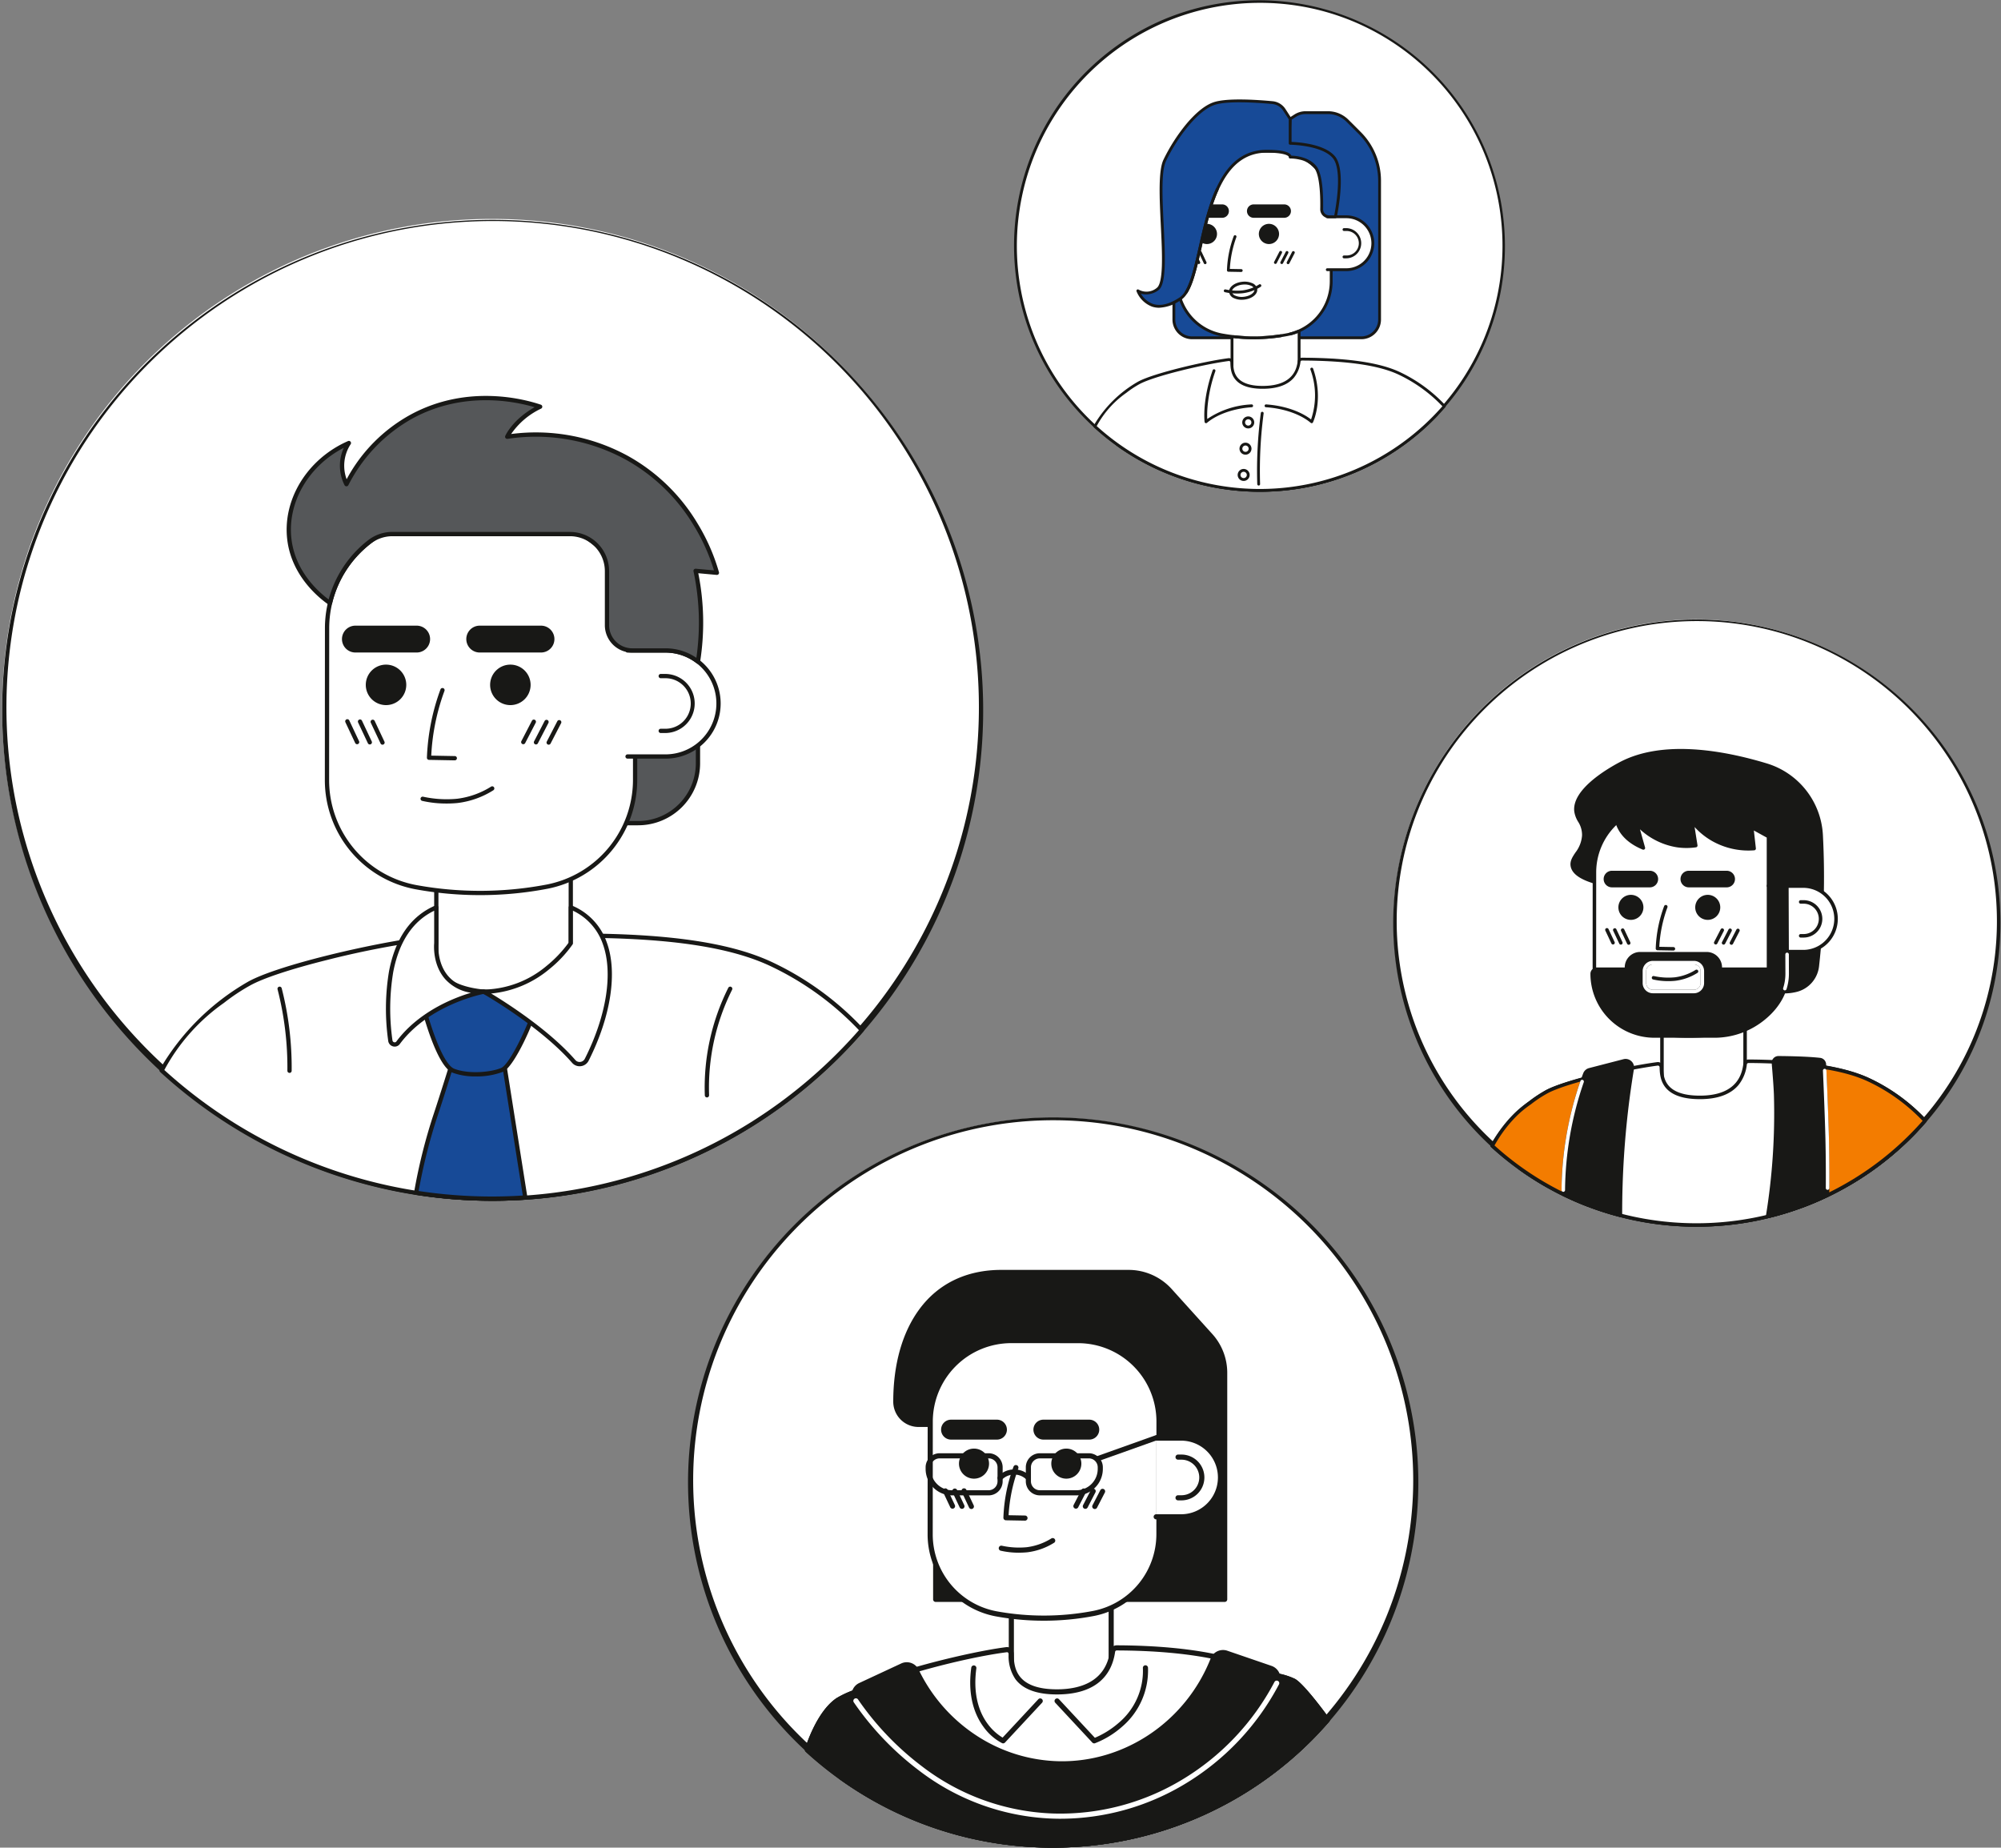 <svg xmlns="http://www.w3.org/2000/svg" xmlns:xlink="http://www.w3.org/1999/xlink" width="520" height="480.18" viewBox="0 0 520 480.18">
  <rect x="0" y="0" width="520" height="480.18" fill="#808080" stroke="none"/>
  <defs>
    <clipPath id="clip-path">
      <rect id="Rectangle_78" data-name="Rectangle 78" width="520" height="480.18" transform="translate(0 0)" fill="none"/>
    </clipPath>
  </defs>
  <g id="Group_126" data-name="Group 126" transform="translate(0 -0.004)">
    <g id="Group_125" data-name="Group 125" transform="translate(0 0.004)" clip-path="url(#clip-path)">
      <path id="Path_1126" data-name="Path 1126" d="M257.379,409.843A127.311,127.311,0,1,1,130.069,282.532,127.311,127.311,0,0,1,257.379,409.843" transform="translate(-2.203 -225.641)" fill="#fff"/>
      <path id="Path_1127" data-name="Path 1127" d="M127.866,535.506a127.466,127.466,0,1,1,49.771-10.048,127.065,127.065,0,0,1-49.771,10.048m0-254.621a126.358,126.358,0,1,0,49.339,9.961,125.96,125.96,0,0,0-49.339-9.961" transform="translate(0 -223.438)" fill="#181816"/>
      <path id="Path_1128" data-name="Path 1128" d="M341.733,1278.479c36.253,0,68.6-15.608,91.785-39.926a73.779,73.779,0,0,0-57.563-27.776q-.594-.005-1.194-.005H339.047a103.394,103.394,0,0,0-29.29,3.882,63.236,63.236,0,0,0-41.967,39.531c20.878,14.977,46.289,24.295,73.943,24.295" transform="translate(-213.867 -966.966)" fill="#fff"/>
      <path id="Path_1129" data-name="Path 1129" d="M339.531,1276.831c-26.335,0-52.016-8.437-74.267-24.4a.555.555,0,0,1-.2-.64,63.669,63.669,0,0,1,42.333-39.875,104.765,104.765,0,0,1,29.446-3.9h35.713q.6,0,1.2.006a75.121,75.121,0,0,1,32.73,7.654A74.065,74.065,0,0,1,431.749,1236a.556.556,0,0,1-.032.731,130.123,130.123,0,0,1-41.168,29.206,124.136,124.136,0,0,1-51.019,10.892m-73.277-25.056c21.982,15.667,47.311,23.946,73.277,23.946a123.031,123.031,0,0,0,50.565-10.8,128.968,128.968,0,0,0,40.481-28.606A72.927,72.927,0,0,0,406,1216.668a74.023,74.023,0,0,0-32.25-7.54q-.592-.005-1.189-.005H336.845a103.666,103.666,0,0,0-29.133,3.859,62.56,62.56,0,0,0-41.458,38.792" transform="translate(-211.664 -964.763)" fill="#181816"/>
      <path id="Path_1130" data-name="Path 1130" d="M745.227,895.922H761a15.544,15.544,0,0,0,15.544-15.544v-26.43h-31.32Z" transform="translate(-595.165 -681.994)" fill="#555759"/>
      <path id="Path_1131" data-name="Path 1131" d="M758.8,894.276H743.025a.555.555,0,0,1-.555-.555V851.746a.555.555,0,0,1,.555-.555h31.32a.555.555,0,0,1,.555.555v26.43a16.118,16.118,0,0,1-16.1,16.1m-15.22-1.111H758.8a15.006,15.006,0,0,0,14.989-14.989V852.3H743.581Z" transform="translate(-592.963 -679.793)" fill="#181816"/>
      <path id="Path_1132" data-name="Path 1132" d="M598.021,1143.31c0,10.128-34.943,11.827-34.943,0v-27.954h34.943Z" transform="translate(-449.694 -890.764)" fill="#fff"/>
      <path id="Path_1133" data-name="Path 1133" d="M577.338,1149.908a29.823,29.823,0,0,1-11.6-2.038c-3.544-1.561-5.418-3.9-5.418-6.763v-27.954a.555.555,0,0,1,.555-.555h34.943a.555.555,0,0,1,.555.555v27.954c0,5.716-9.808,8.8-19.036,8.8m-15.907-36.2v27.4c0,3.019,2.586,4.791,4.754,5.747a28.719,28.719,0,0,0,11.152,1.943,34.82,34.82,0,0,0,12.43-2.111c4.542-1.828,5.5-4.043,5.5-5.579v-27.4Z" transform="translate(-447.492 -888.562)" fill="#181816"/>
      <path id="Path_1134" data-name="Path 1134" d="M479.249,765.516a93.084,93.084,0,0,1-34.139.151A28.3,28.3,0,0,1,421.986,737.8l.023-39.472a28.328,28.328,0,0,1,28.345-28.312l23.412.014a28.328,28.328,0,0,1,28.312,28.345l-.023,39.37a28.258,28.258,0,0,1-22.806,27.771" transform="translate(-337.013 -535.1)" fill="#fff"/>
      <path id="Path_1135" data-name="Path 1135" d="M459.553,765.527a92.467,92.467,0,0,1-16.748-1.516A28.845,28.845,0,0,1,419.227,735.6l.023-39.472a28.917,28.917,0,0,1,28.884-28.867h.017l23.412.014a28.884,28.884,0,0,1,28.867,28.9l-.023,39.37a28.837,28.837,0,0,1-23.256,28.315l-.105-.545.105.545a93.038,93.038,0,0,1-17.6,1.668M448.134,668.37a27.8,27.8,0,0,0-27.773,27.757l-.023,39.472a27.734,27.734,0,0,0,22.669,27.319,92.337,92.337,0,0,0,33.933-.15A27.725,27.725,0,0,0,499.3,735.543l.023-39.37a27.773,27.773,0,0,0-27.757-27.789l-23.412-.014Z" transform="translate(-334.81 -532.898)" fill="#181816"/>
      <path id="Path_1136" data-name="Path 1136" d="M809.9,867.059l9.847,0a13.778,13.778,0,1,0,.016-27.556l-9.847,0" transform="translate(-646.818 -670.458)" fill="#fff"/>
      <path id="Path_1137" data-name="Path 1137" d="M817.556,865.416h-.009l-9.846,0a.555.555,0,0,1,0-1.111l9.847,0h.008a13.222,13.222,0,0,0,.008-26.445l-9.846,0a.555.555,0,0,1,0-1.111h0l9.847,0a14.333,14.333,0,0,1-.008,28.666" transform="translate(-644.616 -668.255)" fill="#181816"/>
      <path id="Path_1138" data-name="Path 1138" d="M851.745,885.176H850.51a.555.555,0,0,1,0-1.111h1.235a6.566,6.566,0,0,0,0-13.132h-1.231a.555.555,0,0,1,0-1.111h1.231a7.677,7.677,0,0,1,0,15.353" transform="translate(-678.805 -694.672)" fill="#181816"/>
      <path id="Path_1139" data-name="Path 1139" d="M482.583,863.156a5.26,5.26,0,1,1-5.161-5.358,5.26,5.26,0,0,1,5.161,5.358" transform="translate(-377.007 -685.069)" fill="#181816"/>
      <path id="Path_1140" data-name="Path 1140" d="M643.047,863.156a5.26,5.26,0,1,1-5.161-5.358,5.261,5.261,0,0,1,5.161,5.358" transform="translate(-505.159 -685.069)" fill="#181816"/>
      <path id="Path_1141" data-name="Path 1141" d="M558.193,906.778h-.01l-6.683-.125a.555.555,0,0,1-.545-.566,57.413,57.413,0,0,1,3.526-17.76.555.555,0,0,1,1.032.411,56.535,56.535,0,0,0-3.433,16.814l6.123.114a.555.555,0,0,1-.01,1.111" transform="translate(-440.013 -709.172)" fill="#181816"/>
      <path id="Path_1142" data-name="Path 1142" d="M549.527,1019.313a28.058,28.058,0,0,1-6.38-.691.555.555,0,0,1,.275-1.076,28.585,28.585,0,0,0,8.841.523,21.525,21.525,0,0,0,8.778-3.135.555.555,0,0,1,.622.921,22.327,22.327,0,0,1-9.29,3.32c-.995.1-1.952.139-2.846.139" transform="translate(-433.443 -810.487)" fill="#181816"/>
      <path id="Path_1143" data-name="Path 1143" d="M673.129,935.13a.555.555,0,0,1-.493-.811l2.737-5.291a.555.555,0,0,1,.987.51l-2.737,5.292a.556.556,0,0,1-.494.3" transform="translate(-537.142 -741.716)" fill="#181816"/>
      <path id="Path_1144" data-name="Path 1144" d="M689.516,935.436a.555.555,0,0,1-.493-.811l2.737-5.292a.555.555,0,0,1,.987.51l-2.737,5.292a.556.556,0,0,1-.494.3" transform="translate(-550.229 -741.96)" fill="#181816"/>
      <path id="Path_1145" data-name="Path 1145" d="M705.9,935.742a.556.556,0,0,1-.493-.811l2.737-5.291a.555.555,0,0,1,.987.51l-2.737,5.292a.556.556,0,0,1-.494.3" transform="translate(-563.314 -742.205)" fill="#181816"/>
      <path id="Path_1146" data-name="Path 1146" d="M481.358,935.352a.555.555,0,0,1-.5-.319l-2.538-5.39a.555.555,0,0,1,1.005-.473l2.538,5.39a.555.555,0,0,1-.5.792" transform="translate(-381.959 -741.815)" fill="#181816"/>
      <path id="Path_1147" data-name="Path 1147" d="M464.972,935.046a.555.555,0,0,1-.5-.319l-2.538-5.39a.555.555,0,0,1,1.005-.473l2.538,5.39a.555.555,0,0,1-.5.792" transform="translate(-368.873 -741.57)" fill="#181816"/>
      <path id="Path_1148" data-name="Path 1148" d="M448.587,934.74a.555.555,0,0,1-.5-.319l-2.538-5.39a.555.555,0,0,1,1.005-.473l2.538,5.39a.555.555,0,0,1-.5.792" transform="translate(-355.787 -741.326)" fill="#181816"/>
      <path id="Path_1149" data-name="Path 1149" d="M460.738,814.478h-15.92a3.489,3.489,0,1,1,0-6.979h15.92a3.489,3.489,0,1,1,0,6.979" transform="translate(-352.46 -644.899)" fill="#181816"/>
      <path id="Path_1150" data-name="Path 1150" d="M621.2,814.478h-15.92a3.489,3.489,0,1,1,0-6.979H621.2a3.489,3.489,0,1,1,0,6.979" transform="translate(-480.613 -644.899)" fill="#181816"/>
      <path id="Path_1151" data-name="Path 1151" d="M478.417,558.635l5.537.5c-.938-3.352-6.025-20.2-23.281-29.825a49.462,49.462,0,0,0-31.209-5.537s2.013-4.572,8.557-7.8c-2.7-.916-17.97-5.807-33.348,2.517a41.354,41.354,0,0,0-16.989,17.618,10.706,10.706,0,0,1,.629-10.7c-10.432,4.557-16.632,14.82-15.479,24.917,1.04,9.108,7.659,14.64,10.572,16.672a28.312,28.312,0,0,1,10.384-15.984,9.661,9.661,0,0,1,5.874-1.946H445.7A9.643,9.643,0,0,1,451.549,551l.209.16a9.615,9.615,0,0,1,3.63,7.619v13.974a6.565,6.565,0,0,0,6.565,6.565h.758l7.887,0a13.707,13.707,0,0,1,8.434,2.9,64.6,64.6,0,0,0-.614-23.59" transform="translate(-297.65 -410.272)" fill="#555759"/>
      <path id="Path_1152" data-name="Path 1152" d="M476.832,580.635a.555.555,0,0,1-.341-.117,13.09,13.09,0,0,0-8.093-2.787l-8.644,0a7.129,7.129,0,0,1-7.121-7.121V556.632a9.1,9.1,0,0,0-3.415-7.181l-.2-.157a9.132,9.132,0,0,0-5.51-1.813H397.465a9.149,9.149,0,0,0-5.537,1.832,27.822,27.822,0,0,0-10.181,15.67.555.555,0,0,1-.858.328c-2.894-2.018-9.739-7.722-10.807-17.065-1.19-10.422,5.31-20.9,15.808-25.489a.555.555,0,0,1,.687.814,10.137,10.137,0,0,0-1.046,9.1,41.407,41.407,0,0,1,16.677-16.819c14.772-8,29.6-3.976,33.791-2.554a.555.555,0,0,1,.067,1.024,19.575,19.575,0,0,0-7.785,6.6,49.839,49.839,0,0,1,30.462,5.755,48.527,48.527,0,0,1,17.963,17.461,51.485,51.485,0,0,1,5.582,12.7.555.555,0,0,1-.585.7l-4.791-.436a65.146,65.146,0,0,1,.467,23.056.555.555,0,0,1-.549.468M397.465,546.37H443.5a10.248,10.248,0,0,1,6.183,2.04l.212.163a10.22,10.22,0,0,1,3.845,8.058v13.974a6.017,6.017,0,0,0,6.01,6.01l8.645,0a14.162,14.162,0,0,1,8.021,2.473,64.051,64.051,0,0,0-.745-22.488.555.555,0,0,1,.594-.669l4.727.43a50.812,50.812,0,0,0-5.236-11.645A47.431,47.431,0,0,0,458.2,527.653a48.793,48.793,0,0,0-30.855-5.473.555.555,0,0,1-.592-.773c.08-.182,1.919-4.24,7.632-7.45-5.277-1.567-18.492-4.244-31.651,2.877a41.07,41.07,0,0,0-16.758,17.381.556.556,0,0,1-.5.3h0a.555.555,0,0,1-.495-.307,11.245,11.245,0,0,1-.188-9.707c-9.147,4.7-14.69,14.19-13.613,23.616.942,8.25,6.649,13.541,9.681,15.805a28.955,28.955,0,0,1,10.386-15.5,10.264,10.264,0,0,1,6.211-2.061" transform="translate(-295.45 -408.126)" fill="#181816"/>
      <path id="Path_1153" data-name="Path 1153" d="M294.441,1275.912a127.013,127.013,0,0,0,96.09-43.8,77.3,77.3,0,0,0-23.184-16.991c-12.306-5.919-30.647-7.5-49.709-7.569a1.445,1.445,0,0,0-1.44,1.239c-.508,3.55-3.433,13.494-20.286,13.494-16.218,0-18.241-8.75-18.377-12.416a1.441,1.441,0,0,0-1.625-1.383c-12.841,1.664-37,7.282-44.624,11.54a51.383,51.383,0,0,0-6.838,4.55c-6.978,4.66-12.354,11.548-15.874,18.014a126.848,126.848,0,0,0,85.867,33.318" transform="translate(-166.575 -964.399)" fill="#fff"/>
      <path id="Path_1154" data-name="Path 1154" d="M292.237,1274.263A127.529,127.529,0,0,1,206,1240.8a.555.555,0,0,1-.113-.675,62.505,62.505,0,0,1,22.929-22.784c7.835-4.378,32.213-9.972,44.823-11.606a2,2,0,0,1,2.251,1.913c.133,3.572,2.135,11.881,17.822,11.881,7.085,0,12.427-1.766,15.878-5.251a13.934,13.934,0,0,0,3.859-7.766,2.01,2.01,0,0,1,1.984-1.715h.007c23.441.085,39.312,2.507,49.948,7.623a77.864,77.864,0,0,1,23.352,17.115.556.556,0,0,1,.011.741,128.285,128.285,0,0,1-42.6,32.1,126.777,126.777,0,0,1-53.91,11.887m-85.17-33.989a126.594,126.594,0,0,0,161.458,7.358,127.739,127.739,0,0,0,19.054-17.708,76.861,76.861,0,0,0-22.677-16.5c-10.482-5.042-26.2-7.429-49.471-7.514h0a.894.894,0,0,0-.884.762,15.056,15.056,0,0,1-4.169,8.39c-3.667,3.7-9.275,5.58-16.667,5.58-7.164,0-12.419-1.683-15.619-5a12.118,12.118,0,0,1-3.313-7.948.888.888,0,0,0-.315-.653.873.873,0,0,0-.683-.2,234.707,234.707,0,0,0-24.207,4.785c-9.607,2.4-16.787,4.772-20.218,6.689a51.04,51.04,0,0,0-6.764,4.5l-.036.027a50.524,50.524,0,0,0-15.485,17.436" transform="translate(-164.371 -962.196)" fill="#181816"/>
      <path id="Path_1155" data-name="Path 1155" d="M542.258,1377.811a141.954,141.954,0,0,0-5.164,20.552,128.253,128.253,0,0,0,19.715,1.526c2.9,0,5.782-.109,8.637-.3l-5.821-36.8c-4.055.56-8.823.364-12.878.923,0,0-2.877,9.254-4.488,14.094" transform="translate(-428.943 -1088.377)" fill="#174a97"/>
      <path id="Path_1156" data-name="Path 1156" d="M554.605,1398.242a129.27,129.27,0,0,1-19.8-1.533.555.555,0,0,1-.462-.644,143.212,143.212,0,0,1,5.184-20.632c1.591-4.78,4.456-13.991,4.485-14.084a.555.555,0,0,1,.454-.385c2.054-.283,4.31-.376,6.492-.466,2.156-.089,4.385-.181,6.386-.457a.556.556,0,0,1,.625.463l5.821,36.8a.555.555,0,0,1-.511.641c-3.027.2-5.865.3-8.674.3m-19.069-2.545a128.139,128.139,0,0,0,19.069,1.434c2.6,0,5.217-.085,7.994-.26l-5.642-35.66c-1.906.23-3.96.314-5.952.4-2.031.084-4.128.17-6.037.411-.534,1.715-2.966,9.5-4.386,13.766a142.069,142.069,0,0,0-5.046,19.913" transform="translate(-426.739 -1086.174)" fill="#181816"/>
      <path id="Path_1157" data-name="Path 1157" d="M547.324,1284.583s3.733,14.388,7.635,15.9a19.855,19.855,0,0,0,12.668-.252c2.7-1.222,8.161-13.447,8.348-15.772a36.26,36.26,0,0,0-13.352-4.479c-4.912-.542-15.3,4.6-15.3,4.6" transform="translate(-437.113 -1022.206)" fill="#174a97"/>
      <path id="Path_1158" data-name="Path 1158" d="M558.509,1299.755a16.929,16.929,0,0,1-5.953-.954c-1.772-.686-3.656-3.66-5.6-8.838-1.415-3.769-2.363-7.4-2.372-7.438a.556.556,0,0,1,.291-.637c.43-.213,10.593-5.213,15.606-4.659a36.819,36.819,0,0,1,13.51,4.519l.039.02a.555.555,0,0,1,.3.536c-.186,2.326-5.634,14.857-8.672,16.234a19.167,19.167,0,0,1-7.145,1.218m-12.733-17.069c1.135,4.212,4.3,13.966,7.181,15.079,3.856,1.493,9.824.855,12.239-.239,2.317-1.051,7.371-12.013,7.97-14.958a35.307,35.307,0,0,0-12.806-4.236c-4.159-.458-12.629,3.425-14.583,4.354" transform="translate(-434.91 -1020.006)" fill="#181816"/>
      <path id="Path_1159" data-name="Path 1159" d="M513.328,1171.141v9.312s-1.327,12.592,12.348,12.592c0,0-14.323,2.564-22.282,13.272a1.126,1.126,0,0,1-2.01-.543c-1.038-7.674-2.418-28.513,11.944-34.634" transform="translate(-399.945 -935.316)" fill="#fff"/>
      <path id="Path_1160" data-name="Path 1160" d="M500.332,1205.115a1.737,1.737,0,0,1-.432-.056,1.69,1.69,0,0,1-1.259-1.414,59.311,59.311,0,0,1,.2-18.078c1.65-8.662,5.712-14.43,12.075-17.141a.555.555,0,0,1,.773.511v9.312a.558.558,0,0,1,0,.058c-.005.05-.488,5.122,2.659,8.61,2.016,2.235,5.09,3.368,9.136,3.368a.555.555,0,0,1,.1,1.1c-.141.025-14.2,2.656-21.934,13.057a1.626,1.626,0,0,1-1.316.67M510.58,1169.8c-5.559,2.691-9.139,8.061-10.646,15.976a58.175,58.175,0,0,0-.192,17.721.574.574,0,0,0,.435.487.531.531,0,0,0,.579-.2c4.185-5.63,10.114-9,14.351-10.83a46.208,46.208,0,0,1,5.023-1.836,11.291,11.291,0,0,1-6.614-3.462c-3.381-3.756-2.982-8.938-2.935-9.432Z" transform="translate(-397.752 -933.113)" fill="#181816"/>
      <path id="Path_1161" data-name="Path 1161" d="M647.009,1171.141v9.312s-8.263,12.592-22.611,12.592c0,0,14.857,8.38,23.368,18.132a2.055,2.055,0,0,0,3.369-.44c7.9-15.623,9.426-33.821-4.126-39.6" transform="translate(-498.667 -935.316)" fill="#fff"/>
      <path id="Path_1162" data-name="Path 1162" d="M647.089,1210.219a2.574,2.574,0,0,1-1.943-.88c-8.351-9.569-23.074-17.93-23.222-18.013a.555.555,0,0,1,.273-1.039,26.011,26.011,0,0,0,16.306-6.148,31.822,31.822,0,0,0,5.749-6.06v-9.141a.555.555,0,0,1,.773-.511,16.076,16.076,0,0,1,9.127,9.612c2.841,7.784,1.075,19.277-4.723,30.745a2.615,2.615,0,0,1-2.013,1.414,2.663,2.663,0,0,1-.327.02m-22.985-18.9c4.117,2.49,15.069,9.482,21.879,17.285a1.452,1.452,0,0,0,1.295.488,1.506,1.506,0,0,0,1.16-.813c5.662-11.2,7.408-22.363,4.671-29.864a14.941,14.941,0,0,0-7.746-8.62v8.45a.554.554,0,0,1-.091.3,31.623,31.623,0,0,1-6.038,6.422,27.563,27.563,0,0,1-15.129,6.347m20.7-13.073h0Z" transform="translate(-496.465 -933.113)" fill="#181816"/>
      <path id="Path_1163" data-name="Path 1163" d="M361.249,1295.8h-.006a.556.556,0,0,1-.55-.561,81.982,81.982,0,0,0-2.556-21.167.555.555,0,1,1,1.076-.275,83.1,83.1,0,0,1,2.591,21.453.556.556,0,0,1-.555.55" transform="translate(-286.008 -1016.964)" fill="#181816"/>
      <path id="Path_1164" data-name="Path 1164" d="M910.026,1302.172a.555.555,0,0,1-.555-.537,57.9,57.9,0,0,1,6.1-27.952.555.555,0,1,1,.993.5,56.788,56.788,0,0,0-5.982,27.418.556.556,0,0,1-.537.573h-.018" transform="translate(-726.311 -1016.964)" fill="#181816"/>
      <path id="Path_1165" data-name="Path 1165" d="M1078.221,1537.036a94.522,94.522,0,1,1-94.522-94.522,94.522,94.522,0,0,1,94.522,94.522" transform="translate(-710.128 -1152.045)" fill="#fff"/>
      <path id="Path_1166" data-name="Path 1166" d="M981.059,1629.583a94.892,94.892,0,1,1,37.052-7.481,94.591,94.591,0,0,1-37.052,7.481m0-189.044a93.559,93.559,0,1,0,36.533,7.375,93.266,93.266,0,0,0-36.533-7.375" transform="translate(-707.489 -1149.404)" fill="#181816"/>
      <path id="Path_1167" data-name="Path 1167" d="M1140.312,2181.958a94.252,94.252,0,0,0,68.419-29.3,55.628,55.628,0,0,0-43.011-20.961q-.441,0-.887,0h-26.516a76.767,76.767,0,0,0-21.746,2.882,47.679,47.679,0,0,0-31.295,29.721,94.093,94.093,0,0,0,55.035,17.667" transform="translate(-866.741 -1702.444)" fill="#fff"/>
      <path id="Path_1168" data-name="Path 1168" d="M1137.67,2179.983a94.523,94.523,0,0,1-55.423-17.792.666.666,0,0,1-.238-.767,49.433,49.433,0,0,1,12.133-18.74,47.831,47.831,0,0,1,19.6-11.394,78.041,78.041,0,0,1,21.934-2.909h26.515q.448,0,.893,0a56.271,56.271,0,0,1,43.525,21.21.666.666,0,0,1-.038.876,94.915,94.915,0,0,1-68.9,29.511m-54.234-18.58a93.772,93.772,0,0,0,121.767-11.428,54.931,54.931,0,0,0-42.13-20.258q-.438,0-.881,0h-26.515a76.7,76.7,0,0,0-21.559,2.855,46.5,46.5,0,0,0-19.052,11.075,48.1,48.1,0,0,0-11.63,17.759" transform="translate(-864.1 -1699.804)" fill="#181816"/>
      <path id="Path_1169" data-name="Path 1169" d="M1237.836,1658.729l-10.561-11.695a14.4,14.4,0,0,0-10.688-4.749h-33.106c-18.558,0-27.408,15.057-27.393,33.62a5.9,5.9,0,0,0,5.917,5.871h3.029v-.767a20.973,20.973,0,0,1,1.412-7.565v53.8h18.562V1662.84H1175.5a20.926,20.926,0,0,1,10.583-2.852l17.382.01a21.024,21.024,0,0,1,3.76.349v66.9h34.326V1668.38a14.4,14.4,0,0,0-3.713-9.651" transform="translate(-923.294 -1311.589)" fill="#181816"/>
      <path id="Path_1170" data-name="Path 1170" d="M1238.909,1725.273h-34.326a.666.666,0,0,1-.666-.666v-66.336a20.306,20.306,0,0,0-3.095-.246l-17.382-.01h-.011a20.371,20.371,0,0,0-7.719,1.52h6.66a.666.666,0,0,1,.666.666v64.406a.666.666,0,0,1-.666.666h-18.562a.666.666,0,0,1-.666-.666v-48.046q-.08.9-.081,1.809v.767a.666.666,0,0,1-.666.665h-3.028a6.571,6.571,0,0,1-6.583-6.536c-.008-9.771,2.366-18.128,6.864-24.17,4.928-6.619,12.257-10.117,21.2-10.117h33.106a15.09,15.09,0,0,1,11.181,4.968l10.561,11.695a15.039,15.039,0,0,1,3.884,10.1v58.866a.665.665,0,0,1-.666.666m-33.661-1.331h32.995v-58.2a13.714,13.714,0,0,0-3.541-9.205l-10.56-11.695a13.758,13.758,0,0,0-10.194-4.529h-33.106c-8.5,0-15.46,3.313-20.127,9.581-4.325,5.809-6.608,13.891-6.6,23.373a5.237,5.237,0,0,0,5.252,5.205h2.363v-.1a21.6,21.6,0,0,1,1.457-7.8.666.666,0,0,1,1.287.24v53.137h17.23v-63.075h-8.846a.666.666,0,0,1-.335-1.241,21.685,21.685,0,0,1,10.906-2.942h.012l17.382.01a21.846,21.846,0,0,1,3.879.359.665.665,0,0,1,.547.655Z" transform="translate(-920.654 -1308.949)" fill="#181816"/>
      <path id="Path_1171" data-name="Path 1171" d="M1331.131,2081.6c0,7.519-25.943,8.781-25.943,0v-20.755h25.943Z" transform="translate(-1042.37 -1645.868)" fill="#fff"/>
      <path id="Path_1172" data-name="Path 1172" d="M1314.77,2085.749a22.389,22.389,0,0,1-8.715-1.535c-2.73-1.2-4.174-3.019-4.174-5.253v-20.755a.666.666,0,0,1,.666-.666h25.943a.666.666,0,0,1,.666.666v20.755c0,2.112-1.644,3.89-4.755,5.143a26.958,26.958,0,0,1-9.631,1.645m-11.557-26.876v20.089c0,1.69,1.137,3.047,3.379,4.035a21.068,21.068,0,0,0,8.178,1.421c6.278,0,13.055-2.086,13.055-5.456v-20.089Z" transform="translate(-1039.73 -1643.227)" fill="#181816"/>
      <path id="Path_1173" data-name="Path 1173" d="M1242.948,1801.106a69.109,69.109,0,0,1-25.347.112,21.013,21.013,0,0,1-17.168-20.689l.017-29.306a21.033,21.033,0,0,1,21.045-21.02l17.382.01a21.032,21.032,0,0,1,21.02,21.045l-.017,29.23a20.98,20.98,0,0,1-16.932,20.618" transform="translate(-958.709 -1381.803)" fill="#fff"/>
      <path id="Path_1174" data-name="Path 1174" d="M1227.321,1800.363a68.931,68.931,0,0,1-12.48-1.13,21.669,21.669,0,0,1-17.713-21.344l.017-29.306a21.7,21.7,0,0,1,21.7-21.686h.013l17.382.01a21.7,21.7,0,0,1,21.686,21.711l-.017,29.23a21.666,21.666,0,0,1-17.472,21.272,69.349,69.349,0,0,1-13.114,1.243m-8.478-72.135a20.389,20.389,0,0,0-20.367,20.355l-.017,29.306a20.338,20.338,0,0,0,16.623,20.034,68.306,68.306,0,0,0,25.1-.111,20.331,20.331,0,0,0,16.393-19.965l.017-29.23a20.367,20.367,0,0,0-20.355-20.379l-17.382-.01Z" transform="translate(-956.07 -1379.163)" fill="#181816"/>
      <path id="Path_1175" data-name="Path 1175" d="M1492.021,1876.5l6.591,0a10.229,10.229,0,1,0,.012-20.459l-6.59,0" transform="translate(-1191.582 -1482.3)" fill="#fff"/>
      <path id="Path_1176" data-name="Path 1176" d="M1495.977,1874.527h-.006l-6.59,0a.666.666,0,0,1,0-1.331h0l6.59,0h.005a9.564,9.564,0,0,0,.006-19.127l-6.59,0a.666.666,0,0,1,0-1.331h0l6.59,0a10.9,10.9,0,0,1-.006,21.79" transform="translate(-1188.942 -1479.661)" fill="#181816"/>
      <path id="Path_1177" data-name="Path 1177" d="M1518.5,1889.2h-.917a.666.666,0,0,1,0-1.331h.917a4.621,4.621,0,0,0,0-9.243h-.914a.666.666,0,0,1,0-1.331h.914a5.953,5.953,0,0,1,0,11.906" transform="translate(-1211.469 -1499.273)" fill="#181816"/>
      <path id="Path_1178" data-name="Path 1178" d="M1245.424,1873.6a3.906,3.906,0,1,1-3.832-3.978,3.906,3.906,0,0,1,3.832,3.978" transform="translate(-988.403 -1493.148)" fill="#181816"/>
      <path id="Path_1179" data-name="Path 1179" d="M1364.561,1873.6a3.906,3.906,0,1,1-3.832-3.978,3.906,3.906,0,0,1,3.832,3.978" transform="translate(-1083.55 -1493.148)" fill="#181816"/>
      <path id="Path_1180" data-name="Path 1180" d="M1300.824,1894.077a41.8,41.8,0,0,0-2.589,13.041l4.961.093" transform="translate(-1036.817 -1512.679)" fill="#fff"/>
      <path id="Path_1181" data-name="Path 1181" d="M1300.557,1905.235h-.013l-4.961-.092a.666.666,0,0,1-.653-.678,42.047,42.047,0,0,1,2.636-13.275.666.666,0,0,1,1.237.493,41.85,41.85,0,0,0-2.521,12.141l4.288.08a.666.666,0,0,1-.012,1.331" transform="translate(-1034.177 -1510.038)" fill="#181816"/>
      <path id="Path_1182" data-name="Path 1182" d="M1292.128,1990.261a21.42,21.42,0,0,0,6.707.4,16.316,16.316,0,0,0,6.707-2.4" transform="translate(-1031.94 -1587.9)" fill="#fff"/>
      <path id="Path_1183" data-name="Path 1183" d="M1294.125,1988.788a21.116,21.116,0,0,1-4.8-.521.666.666,0,0,1,.33-1.29,20.967,20.967,0,0,0,6.477.382,15.776,15.776,0,0,0,6.4-2.286.666.666,0,0,1,.745,1.1,16.864,16.864,0,0,1-7.014,2.507c-.746.074-1.464.1-2.135.1" transform="translate(-1029.299 -1585.261)" fill="#181816"/>
      <path id="Path_1184" data-name="Path 1184" d="M1385.891,1926.287a.666.666,0,0,1-.591-.972l2.032-3.929a.666.666,0,0,1,1.183.612l-2.032,3.929a.665.665,0,0,1-.592.36" transform="translate(-1106.291 -1534.202)" fill="#181816"/>
      <path id="Path_1185" data-name="Path 1185" d="M1398.056,1926.513a.666.666,0,0,1-.591-.972l2.032-3.929a.666.666,0,0,1,1.183.612l-2.032,3.929a.666.666,0,0,1-.592.36" transform="translate(-1116.006 -1534.383)" fill="#181816"/>
      <path id="Path_1186" data-name="Path 1186" d="M1410.221,1926.74a.666.666,0,0,1-.591-.972l2.032-3.929a.666.666,0,0,1,1.183.612l-2.032,3.929a.666.666,0,0,1-.592.36" transform="translate(-1125.722 -1534.564)" fill="#181816"/>
      <path id="Path_1187" data-name="Path 1187" d="M1243.509,1926.449a.666.666,0,0,1-.6-.382l-1.884-4a.666.666,0,1,1,1.2-.567l1.884,4a.666.666,0,0,1-.6.95" transform="translate(-991.074 -1534.273)" fill="#181816"/>
      <path id="Path_1188" data-name="Path 1188" d="M1231.344,1926.222a.666.666,0,0,1-.6-.382l-1.884-4a.666.666,0,0,1,1.2-.567l1.884,4a.666.666,0,0,1-.6.95" transform="translate(-981.359 -1534.092)" fill="#181816"/>
      <path id="Path_1189" data-name="Path 1189" d="M1219.178,1926a.666.666,0,0,1-.6-.382l-1.884-4a.666.666,0,0,1,1.2-.568l1.884,4a.666.666,0,0,1-.6.95" transform="translate(-971.643 -1533.911)" fill="#181816"/>
      <path id="Path_1190" data-name="Path 1190" d="M1229.2,1837.458h-11.82a2.591,2.591,0,1,1,0-5.181h11.82a2.591,2.591,0,1,1,0,5.181" transform="translate(-970.178 -1463.323)" fill="#181816"/>
      <path id="Path_1191" data-name="Path 1191" d="M1348.342,1837.458h-11.82a2.591,2.591,0,1,1,0-5.181h11.82a2.591,2.591,0,1,1,0,5.181" transform="translate(-1065.325 -1463.323)" fill="#181816"/>
      <path id="Path_1192" data-name="Path 1192" d="M1336.988,1886.569H1327.5a3.654,3.654,0,0,1-3.65-3.65v-3.649a3.654,3.654,0,0,1,3.65-3.65h12.718a3.654,3.654,0,0,1,3.65,3.65v.423a6.884,6.884,0,0,1-6.876,6.876m-9.492-9.618a2.321,2.321,0,0,0-2.319,2.318v3.649a2.321,2.321,0,0,0,2.319,2.319h9.492a5.551,5.551,0,0,0,5.545-5.545v-.423a2.321,2.321,0,0,0-2.318-2.318Z" transform="translate(-1057.271 -1497.939)" fill="#181816"/>
      <path id="Path_1193" data-name="Path 1193" d="M1210.929,1886.569h-9.492a6.884,6.884,0,0,1-6.876-6.876v-.423a3.654,3.654,0,0,1,3.65-3.65h12.718a3.654,3.654,0,0,1,3.65,3.65v3.649a3.654,3.654,0,0,1-3.65,3.65m-12.718-9.618a2.321,2.321,0,0,0-2.319,2.318v.423a5.551,5.551,0,0,0,5.545,5.545h9.492a2.321,2.321,0,0,0,2.318-2.319v-3.649a2.321,2.321,0,0,0-2.318-2.318Z" transform="translate(-954.02 -1497.939)" fill="#181816"/>
      <path id="Path_1194" data-name="Path 1194" d="M1288.021,1899.4a.666.666,0,0,1-.557-1.03,5.742,5.742,0,0,1,8.46-.015.666.666,0,1,1-1.11.736,4.488,4.488,0,0,0-6.235.008.665.665,0,0,1-.558.3" transform="translate(-1028.129 -1514.619)" fill="#181816"/>
      <path id="Path_1195" data-name="Path 1195" d="M1413.863,1857.938a.666.666,0,0,1-.224-1.293l16.072-5.732a.666.666,0,0,1,.447,1.254l-16.072,5.732a.665.665,0,0,1-.224.039" transform="translate(-1128.63 -1478.176)" fill="#181816"/>
      <path id="Path_1196" data-name="Path 1196" d="M1105.738,2178.08a94.3,94.3,0,0,0,71.342-32.516s-6.352-8.792-8.719-10.1-6.235-1.429-8.494-2.515c-9.136-4.395-23.354-6.065-37.507-6.117a1.073,1.073,0,0,0-1.069.92c-.377,2.636-1.949,10.516-14.462,10.516-12.041,0-11.8-7.218-11.9-9.94a1.07,1.07,0,0,0-1.206-1.027c-9.534,1.236-29.213,6.128-34.87,9.289-1.851,1.034-7.363,2.617-8.9,3.832-5.181,3.46-7.965,12.921-7.965,12.921a94.179,94.179,0,0,0,63.752,24.737" transform="translate(-832.168 -1698.566)" fill="#fff"/>
      <path id="Path_1197" data-name="Path 1197" d="M1103.1,2176.1a94.935,94.935,0,0,1-64.2-24.911.666.666,0,0,1-.19-.679c.116-.4,2.906-9.709,8.213-13.273a25.288,25.288,0,0,1,5.323-2.379,33.039,33.039,0,0,0,3.641-1.494c5.569-3.112,25.122-8.073,35.109-9.368a1.735,1.735,0,0,1,1.957,1.662l.011.322c.089,2.914.276,8.978,11.229,8.978,5.648,0,12.627-1.726,13.8-9.945a1.747,1.747,0,0,1,1.724-1.491h.006c20.77.075,32.016,3.4,37.793,6.182a17.672,17.672,0,0,0,3.73,1.054,17.9,17.9,0,0,1,4.8,1.479c2.427,1.342,8.277,9.381,8.936,10.293a.666.666,0,0,1-.037.827A94.966,94.966,0,0,1,1103.1,2176.1m-62.989-25.608a93.788,93.788,0,0,0,133.48-7.611c-1.958-2.673-6.455-8.521-8.19-9.479a17.016,17.016,0,0,0-4.43-1.342,18.463,18.463,0,0,1-4.03-1.157c-5.654-2.719-16.7-5.977-37.221-6.05h0a.41.41,0,0,0-.406.348c-1.037,7.254-6.266,11.087-15.121,11.087-5.2,0-8.838-1.34-10.8-3.983a10.637,10.637,0,0,1-1.762-6.284l-.01-.313a.408.408,0,0,0-.145-.3.393.393,0,0,0-.311-.091c-11.722,1.519-30.03,6.639-34.631,9.209a33.239,33.239,0,0,1-3.825,1.58,25.535,25.535,0,0,0-4.984,2.193c-.014.011-.029.022-.044.032-4.333,2.893-6.983,10.362-7.572,12.162" transform="translate(-829.526 -1695.925)" fill="#181816"/>
      <path id="Path_1198" data-name="Path 1198" d="M1260.668,2169.646a.664.664,0,0,1-.276-.061,13.8,13.8,0,0,1-4.822-4.225c-2.04-2.761-4.248-7.677-3.177-15.415a.666.666,0,0,1,1.319.182c-.794,5.741.2,10.714,2.885,14.382a13.48,13.48,0,0,0,3.934,3.64l9.273-9.965a.666.666,0,1,1,.975.907l-9.624,10.341a.666.666,0,0,1-.488.212" transform="translate(-999.983 -1716.566)" fill="#181816"/>
      <path id="Path_1199" data-name="Path 1199" d="M1371.287,2169.646a.667.667,0,0,1-.488-.212l-9.624-10.341a.666.666,0,1,1,.975-.907l9.316,10.01a23.138,23.138,0,0,0,6.215-3.9,17.634,17.634,0,0,0,6.262-14.242.666.666,0,1,1,1.331-.035,19.2,19.2,0,0,1-6.75,15.309,23.439,23.439,0,0,1-7.018,4.281.672.672,0,0,1-.219.037" transform="translate(-1086.942 -1716.566)" fill="#181816"/>
      <path id="Path_1200" data-name="Path 1200" d="M1168.36,2154.51c-2.367-1.308-6.235-1.429-8.494-2.515-.993-.478-2.047-.91-3.141-1.314-.029.035-.06.068-.089.1-1.42,1.7-14.572,32.213-46.224,32.213s-49.123-25.409-50.792-27.759c-.275.134-.538.268-.773.4-1.851,1.034-7.364,2.617-8.9,3.832-5.182,3.459-7.965,12.921-7.965,12.921a94.522,94.522,0,0,0,135.094-7.779s-6.351-8.792-8.719-10.1" transform="translate(-832.166 -1717.612)" fill="#181816"/>
      <path id="Path_1201" data-name="Path 1201" d="M1103.1,2195.149a94.936,94.936,0,0,1-64.2-24.911.665.665,0,0,1-.189-.679c.116-.4,2.906-9.71,8.213-13.273a25.33,25.33,0,0,1,5.323-2.379,32.947,32.947,0,0,0,3.641-1.494c.219-.122.475-.255.806-.416a.665.665,0,0,1,.835.213l.088.124c4.536,6.417,21.558,27.354,50.161,27.354,11.8,0,22.381-4.29,31.441-12.75a70.435,70.435,0,0,0,13.315-17.622,13.433,13.433,0,0,1,.957-1.6l.09-.1a.663.663,0,0,1,.741-.2c1.206.446,2.252.884,3.2,1.339a17.715,17.715,0,0,0,3.73,1.054,17.885,17.885,0,0,1,4.8,1.479h0c2.427,1.341,8.277,9.381,8.936,10.293a.665.665,0,0,1-.037.827,94.965,94.965,0,0,1-71.845,32.744m-62.989-25.608a93.787,93.787,0,0,0,133.48-7.611c-1.958-2.672-6.455-8.52-8.19-9.479a17.008,17.008,0,0,0-4.43-1.342,18.5,18.5,0,0,1-4.031-1.157c-.783-.376-1.64-.741-2.609-1.111-.161.269-.4.688-.638,1.124a71.7,71.7,0,0,1-13.569,17.947c-9.315,8.7-20.2,13.108-32.35,13.108-28.748,0-46.028-20.652-51-27.573-.085.045-.164.087-.237.128a33.275,33.275,0,0,1-3.826,1.58,25.525,25.525,0,0,0-4.983,2.193.513.513,0,0,1-.043.032c-4.333,2.893-6.983,10.362-7.572,12.162" transform="translate(-829.526 -1714.969)" fill="#181816"/>
      <path id="Path_1202" data-name="Path 1202" d="M1114.819,2136.277a2.789,2.789,0,0,1,3.686,1.345,42.38,42.38,0,0,0,37.116,24.124c17.41.313,33.42-10.585,39.952-27.123a2.787,2.787,0,0,1,3.493-1.64l11.489,3.941a2.766,2.766,0,0,1,1.568,3.892c-11.526,21.824-34.214,35.339-58.247,34.508-28.83-1-45.823-22.161-51.089-29.908a2.771,2.771,0,0,1,1.131-4.065l10.9-5.075" transform="translate(-880.346 -1703.358)" fill="#181816"/>
      <path id="Path_1203" data-name="Path 1203" d="M1153.337,2173.388q-1.061,0-2.121-.037a60.538,60.538,0,0,1-34.758-12.555,76.256,76.256,0,0,1-16.859-17.643,3.436,3.436,0,0,1,1.4-5.042l10.9-5.076a3.435,3.435,0,0,1,4.567,1.659,42.45,42.45,0,0,0,15.029,17.095,40.72,40.72,0,0,0,21.5,6.654c17.091.307,32.891-10.423,39.321-26.7a3.452,3.452,0,0,1,4.328-2.025l11.489,3.941a3.453,3.453,0,0,1,2.091,2,3.392,3.392,0,0,1-.15,2.837,66.075,66.075,0,0,1-24.682,26.011,62.774,62.774,0,0,1-32.055,8.888m-40.875-39.146-10.9,5.075a2.113,2.113,0,0,0-1.147,1.356,2.087,2.087,0,0,0,.285,1.731,74.9,74.9,0,0,0,16.557,17.327,59.231,59.231,0,0,0,34,12.29c.691.024,1.384.036,2.074.036a61.435,61.435,0,0,0,31.376-8.7,64.747,64.747,0,0,0,24.184-25.488,2.06,2.06,0,0,0,.089-1.724,2.122,2.122,0,0,0-1.285-1.227l-11.489-3.941a2.124,2.124,0,0,0-2.658,1.255c-6.54,16.557-22.488,27.551-39.845,27.551q-.369,0-.739-.007a42.05,42.05,0,0,1-22.2-6.869,43.785,43.785,0,0,1-15.5-17.63,2.113,2.113,0,0,0-2.806-1.031Z" transform="translate(-877.708 -1700.719)" fill="#181816"/>
      <path id="Path_1204" data-name="Path 1204" d="M1155.225,2205.052q-1.061,0-2.121-.037a60.539,60.539,0,0,1-34.758-12.555,76.261,76.261,0,0,1-16.859-17.644.666.666,0,1,1,1.1-.749,74.891,74.891,0,0,0,16.557,17.327,59.23,59.23,0,0,0,34,12.29,61.318,61.318,0,0,0,33.45-8.666,64.746,64.746,0,0,0,24.184-25.488.666.666,0,1,1,1.177.622,66.073,66.073,0,0,1-24.683,26.011,62.771,62.771,0,0,1-32.055,8.888" transform="translate(-879.596 -1732.383)" fill="#fff"/>
      <path id="Path_1205" data-name="Path 1205" d="M1437.4,65.365a63.53,63.53,0,1,1-63.53-63.53,63.53,63.53,0,0,1,63.53,63.53" transform="translate(-1046.488 -1.466)" fill="#fff"/>
      <path id="Path_1206" data-name="Path 1206" d="M1372.412,127.8A63.916,63.916,0,0,1,1347.54,5.026a63.916,63.916,0,0,1,49.745,117.755,63.5,63.5,0,0,1-24.873,5.022m0-127.061A63.178,63.178,0,0,0,1347.827,122.1,63.178,63.178,0,0,0,1397,5.705,62.766,62.766,0,0,0,1372.412.742" transform="translate(-1045.026 -0.004)" fill="#181816"/>
      <path id="Path_1207" data-name="Path 1207" d="M1479.137,498.83a63.349,63.349,0,0,0,45.986-19.7,37.392,37.392,0,0,0-28.909-14.088l-.6,0H1477.8a51.6,51.6,0,0,0-14.616,1.937,32.047,32.047,0,0,0-21.034,19.976,63.241,63.241,0,0,0,36.99,11.874" transform="translate(-1151.751 -371.401)" fill="#fff"/>
      <path id="Path_1208" data-name="Path 1208" d="M1477.674,497.736a63.453,63.453,0,0,1-37.205-11.944.369.369,0,0,1-.132-.425,33.147,33.147,0,0,1,8.135-12.565,32.069,32.069,0,0,1,13.141-7.639,52.373,52.373,0,0,1,14.72-1.952h17.821l.6,0a37.744,37.744,0,0,1,29.193,14.226.37.37,0,0,1-.021.486,63.717,63.717,0,0,1-46.253,19.811m-36.547-12.38a63.1,63.1,0,0,0,82.042-7.706,37,37,0,0,0-28.421-13.7l-.593,0h-17.821a51.641,51.641,0,0,0-14.512,1.922,31.327,31.327,0,0,0-12.838,7.463,32.4,32.4,0,0,0-7.857,12.022" transform="translate(-1150.288 -369.938)" fill="#181816"/>
      <path id="Path_1209" data-name="Path 1209" d="M1652.507,147.013l1.31-.841a5,5,0,0,1,2.7-.792h5.787a7.231,7.231,0,0,1,5.113,2.118l3.167,3.166a17.635,17.635,0,0,1,5.165,12.469v36.028a4.732,4.732,0,0,1-4.732,4.732h-21.655Z" transform="translate(-1317.241 -116.107)" fill="#174a97"/>
      <path id="Path_1210" data-name="Path 1210" d="M1669.555,202.8H1647.9a.369.369,0,0,1-.368-.389l3.144-56.88a.369.369,0,0,1,.169-.29l1.31-.841a5.36,5.36,0,0,1,2.9-.851h5.787a7.552,7.552,0,0,1,5.374,2.226l3.167,3.167a17.885,17.885,0,0,1,5.272,12.729V197.7a5.106,5.106,0,0,1-5.1,5.1m-21.266-.738h21.266a4.368,4.368,0,0,0,4.363-4.363V161.67a17.153,17.153,0,0,0-5.057-12.208l-3.167-3.167a6.818,6.818,0,0,0-4.852-2.01h-5.787a4.623,4.623,0,0,0-2.5.734l-1.151.739Z" transform="translate(-1315.777 -114.643)" fill="#181816"/>
      <path id="Path_1211" data-name="Path 1211" d="M1538.171,147.013l-1.31-.841a5,5,0,0,0-2.7-.792h-5.787a7.231,7.231,0,0,0-5.113,2.118l-3.167,3.166a17.634,17.634,0,0,0-5.165,12.469v36.028a4.732,4.732,0,0,0,4.732,4.732h21.656Z" transform="translate(-1209.876 -116.107)" fill="#174a97"/>
      <path id="Path_1212" data-name="Path 1212" d="M1539.852,202.8H1518.2a5.107,5.107,0,0,1-5.1-5.1V161.67a17.884,17.884,0,0,1,5.273-12.73l3.167-3.167a7.551,7.551,0,0,1,5.374-2.226h5.787a5.36,5.36,0,0,1,2.9.851l1.31.841a.369.369,0,0,1,.169.29l3.144,56.88a.369.369,0,0,1-.369.389m-12.943-58.513a6.818,6.818,0,0,0-4.853,2.01l-3.167,3.167a17.152,17.152,0,0,0-5.057,12.208V197.7a4.368,4.368,0,0,0,4.363,4.363h21.266l-3.112-56.3-1.151-.739a4.624,4.624,0,0,0-2.5-.734Z" transform="translate(-1208.413 -114.643)" fill="#181816"/>
      <path id="Path_1213" data-name="Path 1213" d="M1607.391,431.379c0,5.054-17.437,5.9-17.437,0v-13.95h17.437Z" transform="translate(-1269.794 -333.375)" fill="#fff"/>
      <path id="Path_1214" data-name="Path 1214" d="M1596.706,434.4a14.973,14.973,0,0,1-5.825-1.025c-1.8-.795-2.758-1.991-2.758-3.459v-13.95a.369.369,0,0,1,.369-.369h17.437a.369.369,0,0,1,.369.369v13.95c0,2.912-4.942,4.483-9.591,4.483m-7.846-18.064v13.581c0,1.17.78,2.106,2.318,2.783a14.235,14.235,0,0,0,5.528.962,17.287,17.287,0,0,0,6.169-1.046c1-.4,2.684-1.291,2.685-2.7V416.336Z" transform="translate(-1268.331 -331.912)" fill="#181816"/>
      <path id="Path_1215" data-name="Path 1215" d="M1548.121,242.854a46.451,46.451,0,0,1-17.036.075,14.123,14.123,0,0,1-11.539-13.905l.012-19.7A14.136,14.136,0,0,1,1533.7,195.2l11.683.007a14.136,14.136,0,0,1,14.128,14.145L1559.5,229a14.1,14.1,0,0,1-11.38,13.858" transform="translate(-1213.564 -155.893)" fill="#fff"/>
      <path id="Path_1216" data-name="Path 1216" d="M1537.93,242.586a46.23,46.23,0,0,1-8.374-.758,14.486,14.486,0,0,1-11.841-14.269l.012-19.7a14.522,14.522,0,0,1,14.505-14.5h.009l11.683.007a14.522,14.522,0,0,1,14.5,14.514l-.012,19.646a14.482,14.482,0,0,1-11.679,14.22,46.533,46.533,0,0,1-8.8.834m-5.7-48.483a13.783,13.783,0,0,0-13.767,13.76l-.011,19.7A13.748,13.748,0,0,0,1529.69,241.1a46,46,0,0,0,16.9-.075,13.744,13.744,0,0,0,11.081-13.5l.012-19.646a13.768,13.768,0,0,0-13.76-13.776l-11.683-.007Zm14.427,47.287h0Z" transform="translate(-1212.102 -154.429)" fill="#181816"/>
      <path id="Path_1217" data-name="Path 1217" d="M1604.147,433.349a46.7,46.7,0,0,1-12.278.227" transform="translate(-1271.324 -346.089)" fill="#fff"/>
      <path id="Path_1218" data-name="Path 1218" d="M1595.7,432.783a46.958,46.958,0,0,1-5.337-.3.369.369,0,0,1,.084-.733,46.073,46.073,0,0,0,12.181-.225.369.369,0,1,1,.111.729,46.7,46.7,0,0,1-7.04.533" transform="translate(-1269.86 -344.626)" fill="#181816"/>
      <path id="Path_1219" data-name="Path 1219" d="M1666.954,427.869a13.921,13.921,0,0,1-1.975.648" transform="translate(-1329.712 -341.712)" fill="#fff"/>
      <path id="Path_1220" data-name="Path 1220" d="M1663.515,427.423a.369.369,0,0,1-.088-.727,13.671,13.671,0,0,0,1.923-.631.369.369,0,0,1,.282.682,14.358,14.358,0,0,1-2.028.665.364.364,0,0,1-.089.011" transform="translate(-1328.248 -340.249)" fill="#181816"/>
      <path id="Path_1221" data-name="Path 1221" d="M1712.929,293.525l4.953,0a6.875,6.875,0,1,0,.008-13.751l-4.953,0" transform="translate(-1368.007 -223.438)" fill="#fff"/>
      <path id="Path_1222" data-name="Path 1222" d="M1716.424,292.433h0l-4.953,0a.369.369,0,0,1,0-.738l4.953,0h0a6.506,6.506,0,0,0,0-13.013l-4.953,0a.369.369,0,0,1,0-.738h0l4.953,0a7.244,7.244,0,0,1,0,14.489" transform="translate(-1366.545 -221.975)" fill="#181816"/>
      <path id="Path_1223" data-name="Path 1223" d="M1733.64,302.294h-.617a.369.369,0,0,1,0-.738h.616a3.185,3.185,0,1,0,0-6.369h-.614a.369.369,0,0,1,0-.738h.615a3.923,3.923,0,0,1,0,7.845" transform="translate(-1383.761 -235.158)" fill="#181816"/>
      <path id="Path_1224" data-name="Path 1224" d="M1549.786,291.578a2.625,2.625,0,1,1-2.576-2.673,2.625,2.625,0,0,1,2.576,2.673" transform="translate(-1233.523 -230.73)" fill="#181816"/>
      <path id="Path_1225" data-name="Path 1225" d="M1629.86,291.578a2.625,2.625,0,1,1-2.576-2.673,2.625,2.625,0,0,1,2.576,2.673" transform="translate(-1297.473 -230.73)" fill="#181816"/>
      <path id="Path_1226" data-name="Path 1226" d="M1587.152,313.073h-.007l-3.334-.062a.369.369,0,0,1-.362-.376,28.17,28.17,0,0,1,1.766-8.895.369.369,0,0,1,.685.273,28.146,28.146,0,0,0-1.7,8.266l2.962.055a.369.369,0,0,1-.007.738" transform="translate(-1264.599 -242.393)" fill="#181816"/>
      <path id="Path_1227" data-name="Path 1227" d="M1594.592,366.946c.118,1.077-1.256,2.111-3.07,2.31s-3.38-.512-3.5-1.589,1.256-2.111,3.07-2.31,3.38.512,3.5,1.589" transform="translate(-1268.249 -291.762)" fill="#fff"/>
      <path id="Path_1228" data-name="Path 1228" d="M1589.453,368.2a4.714,4.714,0,0,1-1.931-.383,2.036,2.036,0,0,1-1.327-1.568c-.143-1.3,1.349-2.492,3.4-2.717a5.015,5.015,0,0,1,2.578.347,2.037,2.037,0,0,1,1.327,1.568c.143,1.3-1.349,2.492-3.4,2.717a5.967,5.967,0,0,1-.646.036m.788-3.966a5.233,5.233,0,0,0-.57.032c-1.581.174-2.837,1.045-2.743,1.9a1.343,1.343,0,0,0,.9.977,4.274,4.274,0,0,0,2.192.285c1.581-.174,2.837-1.045,2.743-1.9a1.344,1.344,0,0,0-.9-.977,3.963,3.963,0,0,0-1.622-.317" transform="translate(-1266.785 -290.298)" fill="#181816"/>
      <path id="Path_1229" data-name="Path 1229" d="M1582.829,369.23a14.117,14.117,0,0,1-3.208-.348.369.369,0,0,1,.182-.715,14.147,14.147,0,0,0,4.38.259,10.685,10.685,0,0,0,4.339-1.549.369.369,0,0,1,.413.612,11.245,11.245,0,0,1-4.678,1.672c-.5.05-.979.07-1.428.07" transform="translate(-1261.321 -292.951)" fill="#181816"/>
      <path id="Path_1230" data-name="Path 1230" d="M1644.508,327.221a.369.369,0,0,1-.327-.538l1.365-2.641a.369.369,0,0,1,.656.339l-1.366,2.641a.369.369,0,0,1-.328.2" transform="translate(-1313.069 -258.633)" fill="#181816"/>
      <path id="Path_1231" data-name="Path 1231" d="M1652.685,327.374a.369.369,0,0,1-.327-.538l1.366-2.64a.369.369,0,0,1,.656.339l-1.366,2.64a.369.369,0,0,1-.328.2" transform="translate(-1319.599 -258.755)" fill="#181816"/>
      <path id="Path_1232" data-name="Path 1232" d="M1660.861,327.526a.369.369,0,0,1-.327-.538l1.366-2.64a.369.369,0,1,1,.655.339l-1.366,2.64a.368.368,0,0,1-.328.2" transform="translate(-1326.129 -258.877)" fill="#181816"/>
      <path id="Path_1233" data-name="Path 1233" d="M1548.811,327.332a.37.37,0,0,1-.334-.212l-1.266-2.69a.369.369,0,1,1,.667-.314l1.266,2.69a.369.369,0,0,1-.333.526" transform="translate(-1235.63 -258.682)" fill="#181816"/>
      <path id="Path_1234" data-name="Path 1234" d="M1540.634,327.179a.369.369,0,0,1-.334-.212l-1.267-2.69a.369.369,0,1,1,.668-.314l1.266,2.69a.369.369,0,0,1-.333.526" transform="translate(-1229.099 -258.56)" fill="#181816"/>
      <path id="Path_1235" data-name="Path 1235" d="M1532.457,327.027a.369.369,0,0,1-.334-.212l-1.266-2.69a.369.369,0,0,1,.667-.314l1.266,2.69a.369.369,0,0,1-.333.526" transform="translate(-1222.569 -258.439)" fill="#181816"/>
      <path id="Path_1236" data-name="Path 1236" d="M1538.884,267.286h-7.944a1.741,1.741,0,1,1,0-3.482h7.944a1.741,1.741,0,1,1,0,3.482" transform="translate(-1221.273 -210.684)" fill="#181816"/>
      <path id="Path_1237" data-name="Path 1237" d="M1618.959,267.286h-7.944a1.741,1.741,0,1,1,0-3.482h7.944a1.741,1.741,0,1,1,0,3.482" transform="translate(-1285.223 -210.684)" fill="#181816"/>
      <path id="Path_1238" data-name="Path 1238" d="M1519.365,144.831c-3.014-3.515-11.336-3.578-11.336-3.578v-6.343s-1.452-2.264-1.6-2.478a4.116,4.116,0,0,0-3-1.754c-3.971-.373-11.774-.906-15.186.255-4.677,1.591-9.992,8.876-12.8,14.746s1.806,30.548-1.794,33.4a4.546,4.546,0,0,1-5.191.507s2.763,7.494,11.018,2.049c6.915-4.4,4.188-38.316,22.474-38.316,5.466,0,6.034,1.091,6.08,1.423v.1s4.42-.148,6.582,2.664c1.556,2.025,1.665,7.793,1.6,10.864a1.937,1.937,0,0,0,1.935,1.979h1.634s2.6-11.993-.419-15.508" transform="translate(-1172.763 -104.004)" fill="#174a97"/>
      <path id="Path_1239" data-name="Path 1239" d="M1472.535,182.518a5.9,5.9,0,0,1-1.851-.29,7.039,7.039,0,0,1-4.036-3.985.369.369,0,0,1,.553-.433,4.162,4.162,0,0,0,4.76-.494c.742-.594,1.171-2.516,1.274-5.713.1-2.993-.093-6.842-.276-10.565-.34-6.933-.692-14.1.687-16.983A46.5,46.5,0,0,1,1479.4,135c1.777-2.16,4.479-4.935,7.267-5.883,3.436-1.169,11.085-.672,15.339-.273a4.476,4.476,0,0,1,3.266,1.911c.15.217,1.549,2.4,1.608,2.489a.369.369,0,0,1,.058.2v5.982c1.677.056,8.49.483,11.247,3.7,3.1,3.613.607,15.33.5,15.827a.369.369,0,0,1-.361.291h-1.634a2.306,2.306,0,0,1-2.3-2.356c.051-2.533,0-8.641-1.527-10.631a6.768,6.768,0,0,0-3.873-2.248,10.506,10.506,0,0,0-2.4-.273.369.369,0,0,1-.381-.369V143.3c-.082-.319-1.234-1.087-5.711-1.087-5.034,0-8.876,2.644-11.746,8.084-2.529,4.793-3.941,11.033-5.187,16.539-1.453,6.417-2.707,11.959-5.343,13.636a10.564,10.564,0,0,1-5.675,2.042m-4.754-3.657a5.955,5.955,0,0,0,3.139,2.668c1.931.631,4.249.068,6.888-1.672,2.385-1.516,3.608-6.921,5.025-13.179,2.541-11.226,5.7-25.2,17.653-25.2,4.654,0,6.078.78,6.385,1.518,1.084.023,4.637.294,6.57,2.808,1.613,2.1,1.745,7.852,1.68,11.1a1.568,1.568,0,0,0,1.566,1.6h1.333c.366-1.84,2.21-11.858-.4-14.9-2.872-3.349-10.978-3.449-11.059-3.449a.369.369,0,0,1-.366-.369v-6.234c-.515-.8-1.425-2.217-1.535-2.376a3.74,3.74,0,0,0-2.729-1.6c-3.378-.317-11.6-.93-15.033.237-4.406,1.5-9.668,8.457-12.588,14.556-1.3,2.713-.952,9.787-.616,16.628.386,7.862.751,15.288-1.283,16.9l-.01.008a5.271,5.271,0,0,1-3.934,1.106,4.733,4.733,0,0,1-.688-.151" transform="translate(-1171.299 -102.538)" fill="#181816"/>
      <path id="Path_1240" data-name="Path 1240" d="M1529.5,270.008a.369.369,0,0,1-.314-.562c1.5-2.434,2.456-6.672,3.567-11.578s2.373-10.485,4.452-15.077a.369.369,0,1,1,.672.3c-2.048,4.524-3.3,10.056-4.4,14.936-1.125,4.971-2.1,9.264-3.657,11.8a.369.369,0,0,1-.315.176" transform="translate(-1221.223 -193.729)" fill="#181816"/>
      <path id="Path_1241" data-name="Path 1241" d="M1455.9,497.6a63.382,63.382,0,0,0,47.951-21.854,38.573,38.573,0,0,0-11.569-8.479c-6.141-2.954-15.941-3.728-25.453-3.763a.722.722,0,0,0-.718.618c-.253,1.772-1.066,6.72-9.476,6.72-8.093,0-7.95-4.7-8.018-6.525a.719.719,0,0,0-.811-.69c-6.408.83-19.618,3.963-23.42,6.088a30.916,30.916,0,0,0-11.334,11.26A63.3,63.3,0,0,0,1455.9,497.6" transform="translate(-1128.513 -370.175)" fill="#fff"/>
      <path id="Path_1242" data-name="Path 1242" d="M1454.436,496.511a63.731,63.731,0,0,1-43.1-16.723.369.369,0,0,1-.075-.449,31.275,31.275,0,0,1,11.478-11.406c3.891-2.174,17.234-5.313,23.553-6.131a1.088,1.088,0,0,1,1.227,1.042l.007.2c.061,1.937.188,5.968,7.643,5.968,8.2,0,8.885-4.819,9.111-6.4a1.1,1.1,0,0,1,1.081-.935h0c12.01.043,20.387,1.286,25.612,3.8a38.948,38.948,0,0,1,11.681,8.561.369.369,0,0,1,.007.492,63.752,63.752,0,0,1-48.229,21.981m-42.385-17.072a63.116,63.116,0,0,0,89.839-5.144,38.289,38.289,0,0,0-11.232-8.154c-5.123-2.464-13.4-3.684-25.294-3.726h0a.354.354,0,0,0-.35.3,7.829,7.829,0,0,1-1.768,4.216c-1.65,1.872-4.367,2.821-8.073,2.821-8.17,0-8.317-4.683-8.38-6.682l-.006-.2a.352.352,0,0,0-.125-.259.345.345,0,0,0-.27-.079c-6.264.812-19.464,3.907-23.288,6.044a25.386,25.386,0,0,0-3.363,2.238l-.024.018a25.092,25.092,0,0,0-7.662,8.605" transform="translate(-1127.05 -368.713)" fill="#181816"/>
      <path id="Path_1243" data-name="Path 1243" d="M1554.637,490.628a.37.37,0,0,1-.366-.324c-.028-.226-.649-5.618,2.1-13.439a.369.369,0,0,1,.7.244,37.444,37.444,0,0,0-2.049,9.451,24.752,24.752,0,0,0-.061,2.975,22.292,22.292,0,0,1,11.506-3.789.369.369,0,1,1,.049.736c-4.645.312-8.994,1.829-11.635,4.059a.369.369,0,0,1-.238.087" transform="translate(-1241.233 -380.646)" fill="#181816"/>
      <path id="Path_1244" data-name="Path 1244" d="M1644.321,488.968a.369.369,0,0,1-.238-.087c-2.64-2.23-6.99-3.747-11.635-4.058a.369.369,0,1,1,.049-.736c4.575.307,8.888,1.76,11.668,3.913a19.47,19.47,0,0,0-.168-12.968.369.369,0,1,1,.7-.245c2.767,7.881.077,13.725-.039,13.97a.369.369,0,0,1-.333.211" transform="translate(-1303.457 -378.986)" fill="#181816"/>
      <path id="Path_1245" data-name="Path 1245" d="M1622.706,550.666a.369.369,0,0,1-.369-.357,114.318,114.318,0,0,1,.336-13.02c.151-1.815.349-3.652.588-5.46a.369.369,0,1,1,.731.1c-.237,1.8-.434,3.622-.584,5.425a113.513,113.513,0,0,0-.334,12.936.369.369,0,0,1-.357.38h-.012" transform="translate(-1295.612 -424.481)" fill="#181816"/>
      <path id="Path_1246" data-name="Path 1246" d="M1604.737,540.569a1.558,1.558,0,1,1,1.558-1.558,1.56,1.56,0,0,1-1.558,1.558m0-2.379a.821.821,0,1,0,.821.821.822.822,0,0,0-.821-.821" transform="translate(-1280.357 -429.229)" fill="#181816"/>
      <path id="Path_1247" data-name="Path 1247" d="M1601.2,574.458a1.558,1.558,0,1,1,1.558-1.559,1.56,1.56,0,0,1-1.558,1.559m0-2.379a.821.821,0,1,0,.821.82.822.822,0,0,0-.821-.82" transform="translate(-1277.534 -456.294)" fill="#181816"/>
      <path id="Path_1248" data-name="Path 1248" d="M1598.83,608.347a1.558,1.558,0,1,1,1.558-1.558,1.56,1.56,0,0,1-1.558,1.558m0-2.379a.821.821,0,1,0,.82.821.822.822,0,0,0-.82-.821" transform="translate(-1275.639 -483.359)" fill="#181816"/>
      <path id="Path_1249" data-name="Path 1249" d="M1955.891,878.031a78.7,78.7,0,1,1-78.695-78.695,78.695,78.695,0,0,1,78.695,78.695" transform="translate(-1436.348 -638.379)" fill="#fff"/>
      <path id="Path_1250" data-name="Path 1250" d="M1875.384,955.37a78.9,78.9,0,1,1,30.809-6.22,78.661,78.661,0,0,1-30.809,6.22m0-157.39a77.991,77.991,0,1,0,30.453,6.148,77.75,77.75,0,0,0-30.453-6.148" transform="translate(-1434.536 -636.566)" fill="#181816"/>
      <path id="Path_1251" data-name="Path 1251" d="M2007.584,1414.963a78.47,78.47,0,0,0,56.963-24.4,46.315,46.315,0,0,0-35.809-17.451q-.368,0-.738,0h-22.076a63.906,63.906,0,0,0-18.1,2.4,39.7,39.7,0,0,0-26.054,24.744,78.336,78.336,0,0,0,45.819,14.709" transform="translate(-1566.736 -1096.617)" fill="#fff"/>
      <path id="Path_1252" data-name="Path 1252" d="M2005.771,1413.607a78.6,78.6,0,0,1-46.086-14.794.457.457,0,0,1-.163-.527,41.06,41.06,0,0,1,10.077-15.565,39.723,39.723,0,0,1,16.279-9.463,64.868,64.868,0,0,1,18.234-2.418h22.076q.373,0,.742,0a46.753,46.753,0,0,1,36.161,17.622.457.457,0,0,1-.026.6,78.928,78.928,0,0,1-57.294,24.54m-45.271-15.335a78.168,78.168,0,0,0,101.625-9.545,45.834,45.834,0,0,0-35.205-16.968q-.365,0-.734,0h-22.076a63.953,63.953,0,0,0-17.976,2.381,38.8,38.8,0,0,0-15.9,9.245,40.133,40.133,0,0,0-9.732,14.891" transform="translate(-1564.923 -1094.804)" fill="#181816"/>
      <path id="Path_1253" data-name="Path 1253" d="M2042.237,986.8a17.629,17.629,0,0,0-4.2,4.9,18.514,18.514,0,0,0-2.178,11.59c-5.081-1.329-6.492-3-6.768-4.356-.506-2.485,2.8-3.974,2.956-7.935.12-3.053-1.771-4.06-2.022-6.379-.632-5.82,9.978-11.473,11.513-12.291,11.047-5.885,26.684-3.076,37.9.317a20.065,20.065,0,0,1,14.286,18.083c0,.046,0,.093.007.139a208.1,208.1,0,0,1-1,34.009,7.244,7.244,0,0,1-5.257,6.215l-.069.018a13.35,13.35,0,0,1-8.194-.519Z" transform="translate(-1620.463 -773.81)" fill="#181816"/>
      <path id="Path_1254" data-name="Path 1254" d="M2082.354,1030.2a14.259,14.259,0,0,1-5.121-.967.456.456,0,0,1-.183-.131l-36.683-43.448a17.062,17.062,0,0,0-3.748,4.488,18.112,18.112,0,0,0-2.121,11.3.457.457,0,0,1-.569.5c-4.365-1.142-6.687-2.682-7.1-4.707-.282-1.385.446-2.479,1.216-3.636a8.186,8.186,0,0,0,1.731-4.407,6.3,6.3,0,0,0-1.025-3.614,7.025,7.025,0,0,1-1-2.7c-.6-5.531,8.018-10.754,11.752-12.743,11.168-5.949,26.965-3.13,38.25.283a20.572,20.572,0,0,1,14.609,18.5l.008.14a209.312,209.312,0,0,1-1,34.083,7.74,7.74,0,0,1-5.593,6.606l-.071.019a13.164,13.164,0,0,1-3.357.432m-4.68-1.777a12.929,12.929,0,0,0,7.8.461l.066-.018a6.818,6.818,0,0,0,4.922-5.824,208.362,208.362,0,0,0,1-33.934l-.008-.14a19.656,19.656,0,0,0-13.961-17.67c-11.121-3.363-26.664-6.153-37.556-.351-2.785,1.484-11.829,6.722-11.273,11.838a6.212,6.212,0,0,0,.889,2.359,7.23,7.23,0,0,1,1.135,4.087,9.062,9.062,0,0,1-1.883,4.878c-.719,1.081-1.288,1.934-1.082,2.947.313,1.536,2.259,2.823,5.789,3.829a18.918,18.918,0,0,1,2.313-11.2,18.022,18.022,0,0,1,4.309-5.028.457.457,0,0,1,.636.06Z" transform="translate(-1618.65 -772.026)" fill="#181816"/>
      <path id="Path_1255" data-name="Path 1255" d="M2166.452,1331.411c0,6.26-21.6,7.311-21.6,0v-17.28h21.6Z" transform="translate(-1712.957 -1049.513)" fill="#fff"/>
      <path id="Path_1256" data-name="Path 1256" d="M2153.216,1335.152a18.548,18.548,0,0,1-7.216-1.269c-2.235-.984-3.417-2.466-3.417-4.285v-17.279a.457.457,0,0,1,.457-.457h21.6a.457.457,0,0,1,.457.457V1329.6c0,3.607-6.121,5.554-11.88,5.554m-9.719-22.376V1329.6c0,1.449.966,2.609,2.871,3.448a17.629,17.629,0,0,0,6.848,1.192,21.406,21.406,0,0,0,7.641-1.3c1.242-.5,3.326-1.6,3.326-3.344v-16.822Z" transform="translate(-1711.144 -1047.701)" fill="#181816"/>
      <path id="Path_1257" data-name="Path 1257" d="M2093.035,1097.884a57.538,57.538,0,0,1-21.1.093,17.494,17.494,0,0,1-14.294-17.225l.014-24.4a17.511,17.511,0,0,1,17.521-17.5l14.471.008a17.511,17.511,0,0,1,17.5,17.521l-.014,24.336a17.467,17.467,0,0,1-14.1,17.166" transform="translate(-1643.305 -829.666)" fill="#fff"/>
      <path id="Path_1258" data-name="Path 1258" d="M2080.41,1097.554a57.273,57.273,0,0,1-10.373-.939,17.944,17.944,0,0,1-14.667-17.675l.014-24.4a17.988,17.988,0,0,1,17.967-17.957h.011l14.472.009a17.988,17.988,0,0,1,17.957,17.978l-.014,24.336a17.939,17.939,0,0,1-14.467,17.614,57.655,57.655,0,0,1-10.9,1.033m-7.059-60.056a17.073,17.073,0,0,0-17.054,17.044l-.014,24.4a17.03,17.03,0,0,0,13.919,16.775,56.968,56.968,0,0,0,20.933-.093l.087.449-.087-.449a17.023,17.023,0,0,0,13.727-16.718l.014-24.335a17.073,17.073,0,0,0-17.044-17.064l-14.472-.008Z" transform="translate(-1641.493 -827.854)" fill="#181816"/>
      <path id="Path_1259" data-name="Path 1259" d="M2308.325,1143.621l-4.875,0v1.532l-.008,13.968v1.532l4.875,0a8.516,8.516,0,1,0,.01-17.033" transform="translate(-1839.61 -913.336)" fill="#fff"/>
      <path id="Path_1260" data-name="Path 1260" d="M2306.507,1159.3h-.005l-4.875,0a.457.457,0,0,1-.457-.457l.01-17.033a.457.457,0,0,1,.457-.457h0l4.875,0a8.974,8.974,0,0,1-.005,17.947m-4.423-.917,4.418,0h0a8.06,8.06,0,0,0,0-16.119l-4.418,0Z" transform="translate(-1837.797 -911.522)" fill="#181816"/>
      <path id="Path_1261" data-name="Path 1261" d="M2322.836,1171.512h-.764a.457.457,0,0,1,0-.914h.763a3.945,3.945,0,0,0,0-7.89h-.761a.457.457,0,0,1,0-.914h.761a4.859,4.859,0,0,1,0,9.718" transform="translate(-1854.126 -927.851)" fill="#181816"/>
      <path id="Path_1262" data-name="Path 1262" d="M2095.1,1158.238a3.252,3.252,0,1,1-3.19-3.312,3.252,3.252,0,0,1,3.19,3.312" transform="translate(-1668.026 -922.366)" fill="#181816"/>
      <path id="Path_1263" data-name="Path 1263" d="M2194.284,1158.238a3.252,3.252,0,1,1-3.191-3.312,3.252,3.252,0,0,1,3.191,3.312" transform="translate(-1747.241 -922.366)" fill="#181816"/>
      <path id="Path_1264" data-name="Path 1264" d="M2141.383,1179.847h-.009l-4.13-.077a.457.457,0,0,1-.448-.465,34.892,34.892,0,0,1,2.188-11.018.457.457,0,0,1,.849.339,34.862,34.862,0,0,0-2.11,10.24l3.669.069a.457.457,0,0,1-.008.914" transform="translate(-1706.522 -932.807)" fill="#181816"/>
      <path id="Path_1265" data-name="Path 1265" d="M2136.027,1254.428a17.472,17.472,0,0,1-3.973-.431.457.457,0,0,1,.226-.886,17.533,17.533,0,0,0,5.425.32,13.234,13.234,0,0,0,5.374-1.919.457.457,0,0,1,.511.758,13.929,13.929,0,0,1-5.794,2.071c-.619.062-1.213.087-1.77.087" transform="translate(-1702.461 -999.441)" fill="#181816"/>
      <path id="Path_1266" data-name="Path 1266" d="M2212.428,1202.39a.457.457,0,0,1-.405-.667l1.692-3.271a.457.457,0,1,1,.812.42l-1.692,3.271a.458.458,0,0,1-.407.247" transform="translate(-1766.56 -956.931)" fill="#181816"/>
      <path id="Path_1267" data-name="Path 1267" d="M2222.557,1202.579a.457.457,0,0,1-.406-.667l1.692-3.271a.457.457,0,0,1,.812.42l-1.692,3.271a.457.457,0,0,1-.406.247" transform="translate(-1774.649 -957.082)" fill="#181816"/>
      <path id="Path_1268" data-name="Path 1268" d="M2232.686,1202.769a.457.457,0,0,1-.406-.667l1.692-3.271a.457.457,0,1,1,.812.42l-1.692,3.271a.457.457,0,0,1-.406.247" transform="translate(-1782.738 -957.233)" fill="#181816"/>
      <path id="Path_1269" data-name="Path 1269" d="M2093.888,1202.527a.458.458,0,0,1-.414-.262l-1.568-3.332a.457.457,0,1,1,.827-.389l1.569,3.332a.457.457,0,0,1-.413.652" transform="translate(-1670.636 -956.992)" fill="#181816"/>
      <path id="Path_1270" data-name="Path 1270" d="M2083.76,1202.339a.458.458,0,0,1-.414-.262l-1.568-3.332a.457.457,0,1,1,.826-.389l1.569,3.332a.457.457,0,0,1-.413.652" transform="translate(-1662.548 -956.841)" fill="#181816"/>
      <path id="Path_1271" data-name="Path 1271" d="M2073.631,1202.15a.457.457,0,0,1-.414-.262l-1.568-3.332a.457.457,0,1,1,.826-.389l1.569,3.332a.457.457,0,0,1-.413.652" transform="translate(-1654.459 -956.69)" fill="#181816"/>
      <path id="Path_1272" data-name="Path 1272" d="M2081.593,1128.148h-9.841a2.157,2.157,0,0,1,0-4.314h9.841a2.157,2.157,0,0,1,0,4.314" transform="translate(-1652.853 -897.535)" fill="#181816"/>
      <path id="Path_1273" data-name="Path 1273" d="M2180.781,1128.148h-9.841a2.157,2.157,0,1,1,0-4.314h9.841a2.157,2.157,0,0,1,0,4.314" transform="translate(-1732.068 -897.535)" fill="#181816"/>
      <path id="Path_1274" data-name="Path 1274" d="M2126.19,1022.878a19.987,19.987,0,0,0-4.85-7.468c-8.126-7.753-23.257-7.945-37.572-.078.274,2.167-.424,8.012,7.468,11.279l-1.789-6.379a18.37,18.37,0,0,0,10.579,5.756,16.791,16.791,0,0,0,4.823,0q-.505-3.189-1.011-6.378a18.43,18.43,0,0,0,5.523,4.823,18.841,18.841,0,0,0,10.657,2.334q-.311-2.761-.622-5.523l4.356,2.4v12.806h4.771v-13.572Z" transform="translate(-1664.173 -806.235)" fill="#181816"/>
      <path id="Path_1275" data-name="Path 1275" d="M2126.711,1035.094h-4.771a.457.457,0,0,1-.457-.457V1022.1l-3.346-1.844.523,4.645a.457.457,0,0,1-.419.507,19.178,19.178,0,0,1-10.917-2.392,18.672,18.672,0,0,1-4.588-3.661l.753,4.748a.457.457,0,0,1-.386.524,17.267,17.267,0,0,1-4.954,0,18.462,18.462,0,0,1-9.609-4.679l1.325,4.726a.457.457,0,0,1-.615.546c-7.208-2.984-7.512-8.033-7.676-10.745-.021-.351-.039-.654-.071-.9a.457.457,0,0,1,.233-.458,44.339,44.339,0,0,1,21.329-5.875c6.884.035,12.685,2.118,16.778,6.023a20.458,20.458,0,0,1,4.847,7.341h2.02a.457.457,0,0,1,.457.457v13.573a.457.457,0,0,1-.457.457m-4.314-.914h3.857v-12.658h-1.875a.457.457,0,0,1-.427-.294,19.663,19.663,0,0,0-4.739-7.3c-3.92-3.74-9.506-5.736-16.152-5.77h-.172a43.411,43.411,0,0,0-20.446,5.617c.017.2.03.411.044.646.145,2.4.408,6.766,6.235,9.564l-1.526-5.441a.457.457,0,0,1,.774-.435,18,18,0,0,0,10.311,5.616,16.323,16.323,0,0,0,4.232.06l-.938-5.914a.457.457,0,0,1,.814-.35,17.872,17.872,0,0,0,5.386,4.7,18.2,18.2,0,0,0,9.924,2.305l-.569-5.046a.457.457,0,0,1,.675-.451l4.356,2.4a.457.457,0,0,1,.237.4Z" transform="translate(-1662.361 -804.422)" fill="#181816"/>
      <path id="Path_1276" data-name="Path 1276" d="M2105.384,1143.284h-4.771v21.666h-12.539v-.477a3.539,3.539,0,0,0-3.54-3.54h-17.281a3.539,3.539,0,0,0-3.54,3.54v.477H2056a1.206,1.206,0,0,0-1.206,1.206,16.154,16.154,0,0,0,16.154,16.154H2086.9c8.922,0,18.564-7.232,18.564-16.154,0-.152-.083-22.871-.083-22.871m-21.964,25.278a2.186,2.186,0,0,1-2.188,2.188h-10.675a2.19,2.19,0,0,1-2.188-2.188v-3.126a2.19,2.19,0,0,1,2.188-2.187h10.675a2.186,2.186,0,0,1,2.188,2.187Z" transform="translate(-1641.034 -913.069)" fill="#181816"/>
      <path id="Path_1277" data-name="Path 1277" d="M2085.091,1180.955h-15.953a16.63,16.63,0,0,1-16.611-16.611,1.665,1.665,0,0,1,1.663-1.663h7.255v-.02a4,4,0,0,1,4-4h17.281a4,4,0,0,1,4,4v.02h11.624v-21.209a.457.457,0,0,1,.457-.457h4.771a.457.457,0,0,1,.457.455c0,.928.083,22.722.083,22.873,0,4.33-2.167,8.512-6.1,11.774a20.674,20.674,0,0,1-12.919,4.837m-30.9-17.36a.75.75,0,0,0-.749.749,15.715,15.715,0,0,0,15.7,15.7h15.953a19.745,19.745,0,0,0,12.336-4.626c3.722-3.086,5.771-7.017,5.771-11.071,0-.142-.07-19.2-.081-22.414h-3.858v21.209a.457.457,0,0,1-.457.457h-12.538a.457.457,0,0,1-.457-.457v-.477a3.087,3.087,0,0,0-3.083-3.083h-17.281a3.087,3.087,0,0,0-3.083,3.083v.477a.457.457,0,0,1-.457.457Zm25.23,5.8h-10.676a2.647,2.647,0,0,1-2.644-2.644v-3.126a2.647,2.647,0,0,1,2.644-2.644h10.676a2.648,2.648,0,0,1,2.645,2.644v3.126a2.648,2.648,0,0,1-2.645,2.644m-10.676-7.5a1.732,1.732,0,0,0-1.73,1.73v3.126a1.732,1.732,0,0,0,1.73,1.73h10.676a1.732,1.732,0,0,0,1.73-1.73v-3.126a1.732,1.732,0,0,0-1.73-1.73Z" transform="translate(-1639.222 -911.257)" fill="#181816"/>
      <path id="Path_1278" data-name="Path 1278" d="M2133.252,1240.082h-10.676a2.647,2.647,0,0,1-2.644-2.645v-3.126a2.647,2.647,0,0,1,2.644-2.645h10.676a2.648,2.648,0,0,1,2.645,2.645v3.126a2.648,2.648,0,0,1-2.645,2.645m-10.676-7.5a1.732,1.732,0,0,0-1.73,1.731v3.126a1.732,1.732,0,0,0,1.73,1.731h10.676a1.732,1.732,0,0,0,1.73-1.731v-3.126a1.732,1.732,0,0,0-1.73-1.731Zm34.309,6.746a.464.464,0,0,1-.138-.022.457.457,0,0,1-.3-.574,12.234,12.234,0,0,0,.581-3.7c0-.047-.008-2.142-.018-5.047a.457.457,0,0,1,.455-.459h0a.457.457,0,0,1,.457.455c.01,2.907.018,5,.018,5.05a13.143,13.143,0,0,1-.623,3.977.457.457,0,0,1-.435.319" transform="translate(-1693.054 -981.945)" fill="#fff"/>
      <path id="Path_1279" data-name="Path 1279" d="M1978.8,1412.234a78.511,78.511,0,0,0,59.4-27.071,47.776,47.776,0,0,0-14.331-10.5c-7.606-3.659-19.746-4.924-31.529-4.967a.893.893,0,0,0-.89.765c-.314,2.194-1.321,8.629-11.738,8.629-10.025,0-9.938-5.594-10.022-7.861a.891.891,0,0,0-1-.855c-7.937,1.029-24.211,4.687-28.921,7.319a38.3,38.3,0,0,0-14.039,13.948,78.409,78.409,0,0,0,53.077,20.595" transform="translate(-1537.951 -1093.887)" fill="#fff"/>
      <path id="Path_1280" data-name="Path 1280" d="M1976.986,1410.878a78.943,78.943,0,0,1-53.386-20.714.457.457,0,0,1-.093-.556,38.746,38.746,0,0,1,14.217-14.128c2.918-1.631,9.626-3.4,13.365-4.306,5.608-1.362,11.632-2.537,15.719-3.067a1.348,1.348,0,0,1,1.52,1.291l.006.19c.079,2.347.244,7.23,9.559,7.23,10.108,0,10.995-6.2,11.286-8.237a1.353,1.353,0,0,1,1.344-1.158c9.793.035,23.247.933,31.725,5.011a48.239,48.239,0,0,1,14.469,10.605.457.457,0,0,1,.009.609,78.967,78.967,0,0,1-59.741,27.228m-52.5-21.147a78.181,78.181,0,0,0,111.284-6.371,47.426,47.426,0,0,0-13.913-10.1c-8.324-4-21.633-4.886-31.332-4.921h0a.438.438,0,0,0-.434.373,10.322,10.322,0,0,1-2.184,5.368c-2.051,2.424-5.418,3.654-10.007,3.654-10.2,0-10.391-5.686-10.473-8.113l-.006-.187a.436.436,0,0,0-.154-.321.428.428,0,0,0-.335-.1c-8.1,1.05-24.207,4.722-28.756,7.264a31.469,31.469,0,0,0-4.166,2.772l-.03.022a31.085,31.085,0,0,0-9.492,10.66" transform="translate(-1536.138 -1092.075)" fill="#181816"/>
      <path id="Path_1281" data-name="Path 1281" d="M1929.2,1398.193a35.371,35.371,0,0,0-3.323,5.06,78.7,78.7,0,0,0,24.986,15.411,96.447,96.447,0,0,1,5.448-34.463c-6.67,1.495-13.509,3.447-16.426,5.076a31.8,31.8,0,0,0-4.227,2.813,26.742,26.742,0,0,0-4.11,3.427,34.975,34.975,0,0,0-2.348,2.676" transform="translate(-1538.076 -1105.473)" fill="#f37c00"/>
      <path id="Path_1282" data-name="Path 1282" d="M1949.052,1417.308a.455.455,0,0,1-.163-.03,78.822,78.822,0,0,1-25.131-15.5.457.457,0,0,1-.094-.555,36.026,36.026,0,0,1,3.366-5.125,35.254,35.254,0,0,1,2.378-2.711,27.327,27.327,0,0,1,4.169-3.479,32.33,32.33,0,0,1,4.273-2.842c2.647-1.479,8.834-3.395,16.549-5.124a.457.457,0,0,1,.531.6,95.993,95.993,0,0,0-5.422,34.3.457.457,0,0,1-.457.468m-24.412-15.964a77.894,77.894,0,0,0,23.941,14.835,96.859,96.859,0,0,1,5.218-33.164c-7.258,1.661-13.018,3.46-15.5,4.848a31.408,31.408,0,0,0-4.166,2.772l-.03.022a26.393,26.393,0,0,0-4.04,3.369,34.31,34.31,0,0,0-2.313,2.637,35.007,35.007,0,0,0-3.108,4.681" transform="translate(-1536.263 -1103.66)" fill="#181816"/>
      <path id="Path_1283" data-name="Path 1283" d="M2325.648,1411.686a78.841,78.841,0,0,0,31.943-22.149,47.781,47.781,0,0,0-14.331-10.5c-4.131-1.987-9.366-3.178-15.17-3.863a149.642,149.642,0,0,1-.9,26.753c-.424,3.413-.951,6.665-1.546,9.762" transform="translate(-1857.346 -1098.262)" fill="#f37c00"/>
      <path id="Path_1284" data-name="Path 1284" d="M2323.835,1410.33a.457.457,0,0,1-.449-.543c.625-3.256,1.144-6.53,1.541-9.732a149.838,149.838,0,0,0,.894-26.671.457.457,0,0,1,.51-.479c6.417.757,11.426,2.035,15.315,3.906a48.239,48.239,0,0,1,14.469,10.605.457.457,0,0,1,.009.609,79.49,79.49,0,0,1-32.128,22.277.454.454,0,0,1-.159.029m2.927-36.453a150.648,150.648,0,0,1-.929,26.29c-.367,2.959-.837,5.979-1.4,8.99a78.59,78.59,0,0,0,30.727-21.423,47.428,47.428,0,0,0-13.913-10.1c-3.688-1.774-8.431-3-14.487-3.756" transform="translate(-1855.533 -1096.449)" fill="#181816"/>
      <path id="Path_1285" data-name="Path 1285" d="M2034.294,1378.394q.5-3.781,1.1-7.405a1.752,1.752,0,0,0-2.171-1.977l-8.939,2.309a1.746,1.746,0,0,0-1.2,1.075,88.412,88.412,0,0,0-5.612,31.246,78.145,78.145,0,0,0,14.855,5.5,230.114,230.114,0,0,1,1.97-30.746" transform="translate(-1611.224 -1093.297)" fill="#181816"/>
      <path id="Path_1286" data-name="Path 1286" d="M2030.512,1407.788a.452.452,0,0,1-.114-.015,78.777,78.777,0,0,1-14.941-5.531.457.457,0,0,1-.256-.409,88.864,88.864,0,0,1,5.641-31.407,2.207,2.207,0,0,1,1.517-1.357l8.939-2.309a2.21,2.21,0,0,1,2.737,2.494c-.405,2.45-.775,4.937-1.1,7.391a230.857,230.857,0,0,0-1.967,30.685.457.457,0,0,1-.457.458m-14.4-6.241a77.923,77.923,0,0,0,13.94,5.192,231.654,231.654,0,0,1,1.975-30.214c.325-2.464.7-4.96,1.1-7.42a1.268,1.268,0,0,0-.4-1.16,1.3,1.3,0,0,0-1.2-.3l-8.939,2.309a1.29,1.29,0,0,0-.889.792,87.954,87.954,0,0,0-5.583,30.8m16.368-24.962h0Z" transform="translate(-1609.412 -1091.488)" fill="#181816"/>
      <path id="Path_1287" data-name="Path 1287" d="M2015.676,1422.743h0a.457.457,0,0,1-.453-.461,88.864,88.864,0,0,1,4.918-28.346.457.457,0,0,1,.864.3,87.93,87.93,0,0,0-4.868,28.055.457.457,0,0,1-.457.453" transform="translate(-1609.427 -1113.002)" fill="#fff"/>
      <path id="Path_1288" data-name="Path 1288" d="M2296.74,1400.944q.075-7.114-.087-14.617c-.11-4.785-.487-14.473-.724-19.371a1.305,1.305,0,0,0-1.162-1.236c-3.242-.365-8.3-.449-10.757-.469a1.306,1.306,0,0,0-1.313,1.42c.185,2.157.516,6.211.576,8.22a165.849,165.849,0,0,1-2.1,31.6,78.1,78.1,0,0,0,15.567-5.549" transform="translate(-1821.827 -1090.34)" fill="#181816"/>
      <path id="Path_1289" data-name="Path 1289" d="M2279.359,1405.138a.457.457,0,0,1-.451-.531,165.943,165.943,0,0,0,2.094-31.514c-.059-1.987-.385-5.987-.574-8.2a1.763,1.763,0,0,1,1.758-1.916h.014c2.654.021,7.588.11,10.8.472a1.758,1.758,0,0,1,1.567,1.668c.246,5.09.616,14.666.724,19.382.11,4.789.139,9.712.087,14.632a.458.458,0,0,1-.259.407,78.746,78.746,0,0,1-15.658,5.582.463.463,0,0,1-.107.013m2.827-41.241a.85.85,0,0,0-.847.924c.19,2.217.517,6.237.577,8.246a166.814,166.814,0,0,1-2,31.006,77.83,77.83,0,0,0,14.552-5.23c.048-4.816.018-9.63-.09-14.317-.108-4.71-.478-14.274-.724-19.359a.848.848,0,0,0-.756-.8c-3.175-.357-8.073-.445-10.709-.466h-.007m12.74,35.235h0Z" transform="translate(-1820.014 -1088.528)" fill="#181816"/>
      <path id="Path_1290" data-name="Path 1290" d="M2353.765,1410.922h0a.457.457,0,0,1-.454-.46c.028-4.283-.007-8.578-.1-12.765-.1-4.3-.413-12.557-.648-17.744a.457.457,0,1,1,.913-.041c.235,5.192.55,13.459.649,17.764.1,4.2.13,8.5.1,12.792a.457.457,0,0,1-.457.454" transform="translate(-1878.837 -1101.7)" fill="#fff"/>
    </g>
  </g>
</svg>
